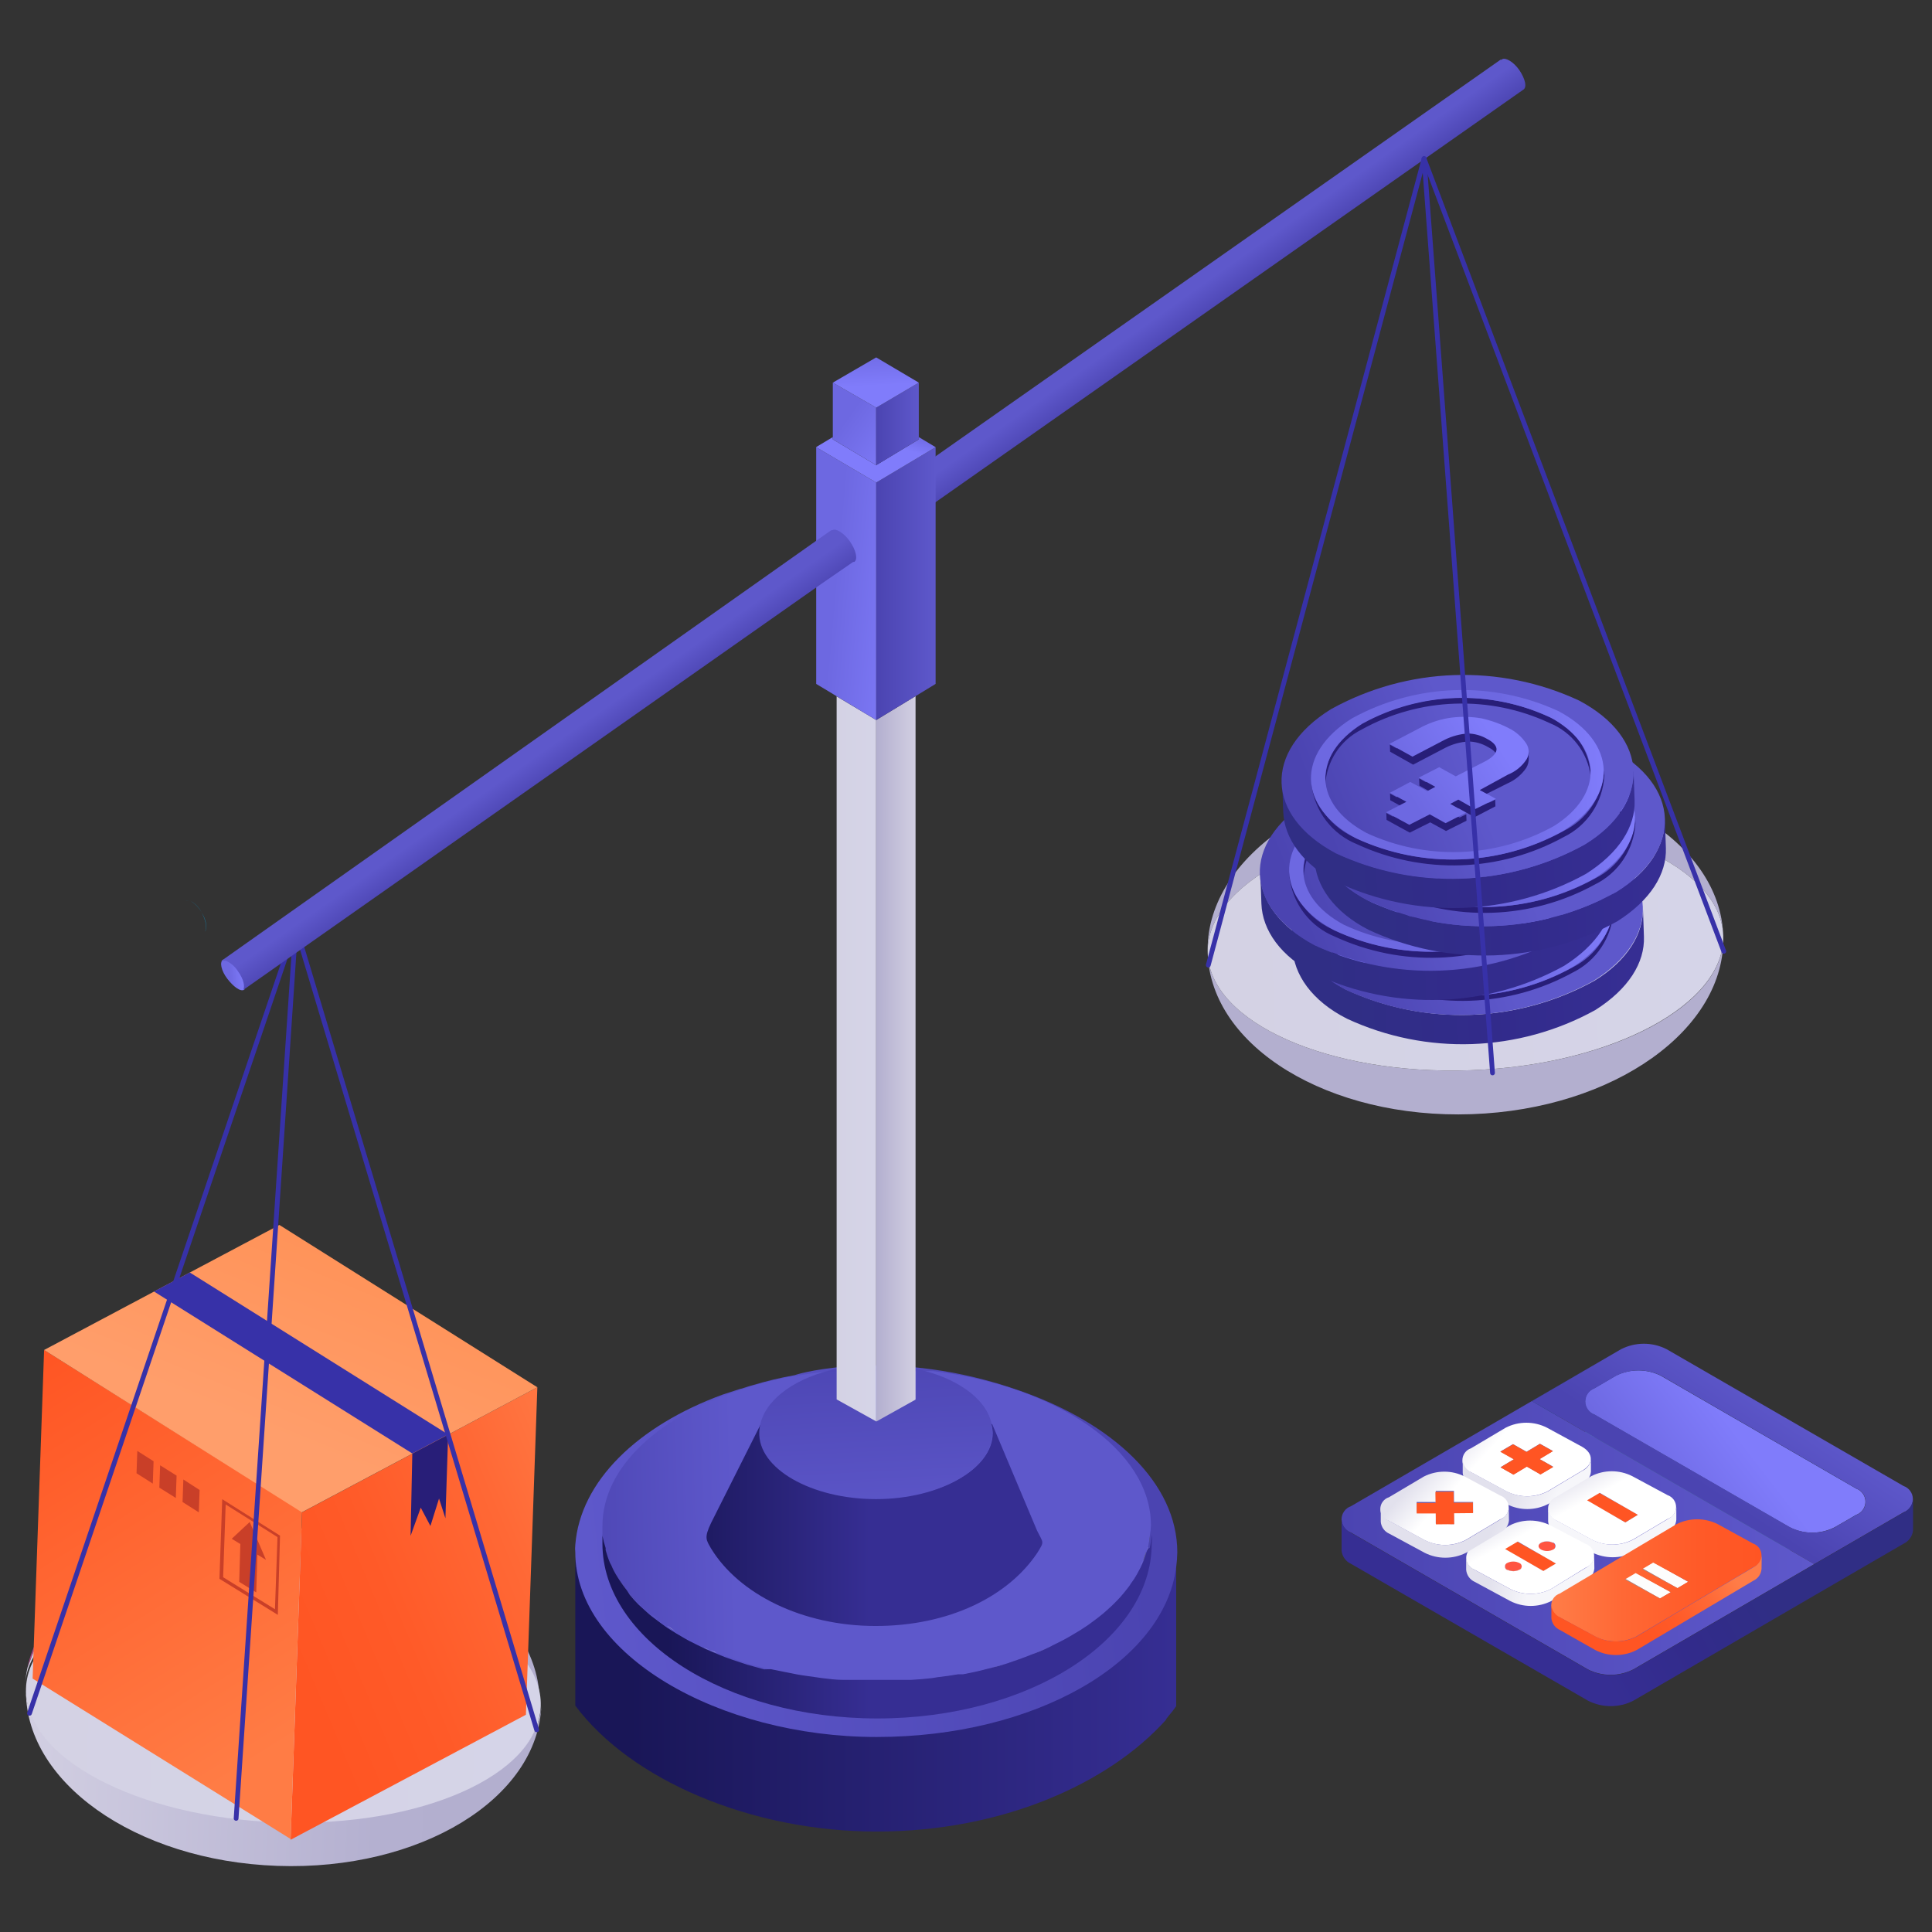 <svg id="e4e0oszfli2s1" xmlns="http://www.w3.org/2000/svg" xmlns:xlink="http://www.w3.org/1999/xlink" viewBox="0 0 90 90" shape-rendering="geometricPrecision" text-rendering="geometricPrecision"><rect x="0" y="0" width="90" height="90" fill="#333333" stroke="none"/><style><![CDATA[#e4e0oszfli2s54_tr {animation: e4e0oszfli2s54_tr__tr 2000ms linear infinite normal forwards}@keyframes e4e0oszfli2s54_tr__tr { 0% {transform: translate(164.272px,60.924px) rotate(-5deg);animation-timing-function: cubic-bezier(0.445,0.05,0.55,0.95)} 50% {transform: translate(164.272px,60.924px) rotate(5deg);animation-timing-function: cubic-bezier(0.445,0.05,0.55,0.95)} 100% {transform: translate(164.272px,60.924px) rotate(-5deg)} }#e4e0oszfli2s159_to {animation: e4e0oszfli2s159_to__to 2000ms linear infinite normal forwards}@keyframes e4e0oszfli2s159_to__to { 0% {transform: translate(194.395px,67.196px);animation-timing-function: cubic-bezier(0.445,0.05,0.55,0.95)} 50% {transform: translate(194.395px,73px);animation-timing-function: cubic-bezier(0.445,0.05,0.55,0.95)} 100% {transform: translate(194.395px,67.196px)} }#e4e0oszfli2s159_tr {animation: e4e0oszfli2s159_tr__tr 2000ms linear infinite normal forwards}@keyframes e4e0oszfli2s159_tr__tr { 0% {transform: rotate(-2deg);animation-timing-function: cubic-bezier(0.445,0.05,0.55,0.95)} 50% {transform: rotate(2deg);animation-timing-function: cubic-bezier(0.445,0.05,0.55,0.95)} 100% {transform: rotate(-2deg)} }#e4e0oszfli2s237_to {animation: e4e0oszfli2s237_to__to 2000ms linear infinite normal forwards}@keyframes e4e0oszfli2s237_to__to { 0% {transform: translate(133.62px,107px);animation-timing-function: cubic-bezier(0.445,0.05,0.55,0.95)} 50% {transform: translate(134px,101px);animation-timing-function: cubic-bezier(0.445,0.05,0.55,0.95)} 100% {transform: translate(133.62px,107px)} }#e4e0oszfli2s237_tr {animation: e4e0oszfli2s237_tr__tr 2000ms linear infinite normal forwards}@keyframes e4e0oszfli2s237_tr__tr { 0% {transform: rotate(2deg);animation-timing-function: cubic-bezier(0.445,0.05,0.55,0.95)} 50% {transform: rotate(-2deg);animation-timing-function: cubic-bezier(0.445,0.05,0.55,0.95)} 100% {transform: rotate(2deg)} }#e4e0oszfli2s259_tr {animation: e4e0oszfli2s259_tr__tr 2000ms linear infinite normal forwards}@keyframes e4e0oszfli2s259_tr__tr { 0% {transform: translate(164.835px,61.375px) rotate(-5deg);animation-timing-function: cubic-bezier(0.445,0.05,0.55,0.95)} 50% {transform: translate(164.835px,61.375px) rotate(5deg);animation-timing-function: cubic-bezier(0.445,0.05,0.55,0.95)} 100% {transform: translate(164.835px,61.375px) rotate(-5deg)} }]]></style><defs><linearGradient id="e4e0oszfli2s4-fill" x1="-17.11" y1="0.44" x2="-7.65" y2="0.2" spreadMethod="pad" gradientUnits="userSpaceOnUse"><stop id="e4e0oszfli2s4-fill-0" offset="9%" stop-color="rgb(25,22,87)"/><stop id="e4e0oszfli2s4-fill-1" offset="100%" stop-color="rgb(54,46,147)"/></linearGradient><linearGradient id="e4e0oszfli2s5-fill" x1="2.29" y1="16.78" x2="33.74" y2="16.78" spreadMethod="pad" gradientUnits="userSpaceOnUse"><stop id="e4e0oszfli2s5-fill-0" offset="9%" stop-color="rgb(25,22,87)"/><stop id="e4e0oszfli2s5-fill-1" offset="100%" stop-color="rgb(54,46,147)"/></linearGradient><linearGradient id="e4e0oszfli2s6-fill" x1="31.98" y1="10.29" x2="2.9" y2="13.5" spreadMethod="pad" gradientUnits="userSpaceOnUse"><stop id="e4e0oszfli2s6-fill-0" offset="0%" stop-color="rgb(75,68,177)"/><stop id="e4e0oszfli2s6-fill-1" offset="100%" stop-color="rgb(94,88,203)"/></linearGradient><linearGradient id="e4e0oszfli2s29-fill" x1="1.49" y1="10.89" x2="10.64" y2="10.66" spreadMethod="pad" gradientUnits="userSpaceOnUse"><stop id="e4e0oszfli2s29-fill-0" offset="0%" stop-color="rgb(75,68,177)"/><stop id="e4e0oszfli2s29-fill-1" offset="100%" stop-color="rgb(94,88,203)"/></linearGradient><linearGradient id="e4e0oszfli2s30-fill" x1="6.06" y1="10.45" x2="17.68" y2="10.45" spreadMethod="pad" gradientUnits="userSpaceOnUse"><stop id="e4e0oszfli2s30-fill-0" offset="9%" stop-color="rgb(25,22,87)"/><stop id="e4e0oszfli2s30-fill-1" offset="100%" stop-color="rgb(54,46,147)"/></linearGradient><linearGradient id="e4e0oszfli2s31-fill" x1="17.78" y1="0.48" x2="18.32" y2="11.09" spreadMethod="pad" gradientUnits="userSpaceOnUse"><stop id="e4e0oszfli2s31-fill-0" offset="0%" stop-color="rgb(75,68,177)"/><stop id="e4e0oszfli2s31-fill-1" offset="100%" stop-color="rgb(94,88,203)"/></linearGradient><linearGradient id="e4e0oszfli2s53-fill" x1="6.06" y1="15.72" x2="17.68" y2="15.72" spreadMethod="pad" gradientUnits="userSpaceOnUse"><stop id="e4e0oszfli2s53-fill-0" offset="9%" stop-color="rgb(25,22,87)"/><stop id="e4e0oszfli2s53-fill-1" offset="100%" stop-color="rgb(54,46,147)"/></linearGradient><linearGradient id="e4e0oszfli2s54-fill" x1="182.43" y1="54.6" x2="181.61" y2="53.2" spreadMethod="pad" gradientUnits="userSpaceOnUse"><stop id="e4e0oszfli2s54-fill-0" offset="0%" stop-color="rgb(75,68,177)"/><stop id="e4e0oszfli2s54-fill-1" offset="100%" stop-color="rgb(94,88,203)"/></linearGradient><linearGradient id="e4e0oszfli2s69-fill" x1="204.37" y1="115.54" x2="208.75" y2="112.17" spreadMethod="pad" gradientUnits="userSpaceOnUse"><stop id="e4e0oszfli2s69-fill-0" offset="0%" stop-color="rgb(109,104,225)"/><stop id="e4e0oszfli2s69-fill-1" offset="100%" stop-color="rgb(128,124,251)"/></linearGradient><linearGradient id="e4e0oszfli2s70-fill" x1="206.64" y1="114.55" x2="209.97" y2="109.49" spreadMethod="pad" gradientUnits="userSpaceOnUse"><stop id="e4e0oszfli2s70-fill-0" offset="0%" stop-color="rgb(75,68,177)"/><stop id="e4e0oszfli2s70-fill-1" offset="100%" stop-color="rgb(94,88,203)"/></linearGradient><linearGradient id="e4e0oszfli2s71-fill" x1="187.84" y1="115.97" x2="212.58" y2="115.97" spreadMethod="pad" gradientUnits="userSpaceOnUse"><stop id="e4e0oszfli2s71-fill-0" offset="0%" stop-color="rgb(75,68,177)"/><stop id="e4e0oszfli2s71-fill-1" offset="100%" stop-color="rgb(94,88,203)"/></linearGradient><linearGradient id="e4e0oszfli2s84-fill" x1="194.91" y1="110.82" x2="196.23" y2="112.03" spreadMethod="pad" gradientUnits="userSpaceOnUse"><stop id="e4e0oszfli2s84-fill-0" offset="0%" stop-color="rgb(226,225,237)"/><stop id="e4e0oszfli2s84-fill-1" offset="100%" stop-color="rgb(255,255,255)"/></linearGradient><linearGradient id="e4e0oszfli2s86-fill" x1="197.48" y1="113.72" x2="200.43" y2="115.35" spreadMethod="pad" gradientUnits="userSpaceOnUse"><stop id="e4e0oszfli2s86-fill-0" offset="0%" stop-color="rgb(226,225,237)"/><stop id="e4e0oszfli2s86-fill-1" offset="62%" stop-color="rgb(246,246,250)"/></linearGradient><linearGradient id="e4e0oszfli2s92-fill" x1="200.79" y1="113.5" x2="201.55" y2="114.9" spreadMethod="pad" gradientUnits="userSpaceOnUse"><stop id="e4e0oszfli2s92-fill-0" offset="0%" stop-color="rgb(226,225,237)"/><stop id="e4e0oszfli2s92-fill-1" offset="100%" stop-color="rgb(255,255,255)"/></linearGradient><linearGradient id="e4e0oszfli2s93-fill" x1="196.78" y1="115.17" x2="200.12" y2="116.09" spreadMethod="pad" gradientUnits="userSpaceOnUse"><stop id="e4e0oszfli2s93-fill-0" offset="0%" stop-color="rgb(226,225,237)"/><stop id="e4e0oszfli2s93-fill-1" offset="62%" stop-color="rgb(246,246,250)"/></linearGradient><linearGradient id="e4e0oszfli2s106-fill" x1="191.69" y1="114.34" x2="193.01" y2="115.55" spreadMethod="pad" gradientUnits="userSpaceOnUse"><stop id="e4e0oszfli2s106-fill-0" offset="0%" stop-color="rgb(226,225,237)"/><stop id="e4e0oszfli2s106-fill-1" offset="100%" stop-color="rgb(255,255,255)"/></linearGradient><linearGradient id="e4e0oszfli2s131-fill" x1="196.4" y1="115.87" x2="197.16" y2="117.27" spreadMethod="pad" gradientUnits="userSpaceOnUse"><stop id="e4e0oszfli2s131-fill-0" offset="0%" stop-color="rgb(226,225,237)"/><stop id="e4e0oszfli2s131-fill-1" offset="100%" stop-color="rgb(255,255,255)"/></linearGradient><linearGradient id="e4e0oszfli2s132-fill" x1="195.81" y1="118.64" x2="199.16" y2="119.57" spreadMethod="pad" gradientUnits="userSpaceOnUse"><stop id="e4e0oszfli2s132-fill-0" offset="0%" stop-color="rgb(226,225,237)"/><stop id="e4e0oszfli2s132-fill-1" offset="62%" stop-color="rgb(246,246,250)"/></linearGradient><linearGradient id="e4e0oszfli2s143-fill" x1="198.82" y1="119.54" x2="209.83" y2="119.54" spreadMethod="pad" gradientUnits="userSpaceOnUse"><stop id="e4e0oszfli2s143-fill-0" offset="1%" stop-color="rgb(255,124,71)"/><stop id="e4e0oszfli2s143-fill-1" offset="34%" stop-color="rgb(255,104,53)"/><stop id="e4e0oszfli2s143-fill-2" offset="70%" stop-color="rgb(255,90,40)"/><stop id="e4e0oszfli2s143-fill-3" offset="100%" stop-color="rgb(255,85,35)"/></linearGradient><linearGradient id="e4e0oszfli2s144-fill" x1="207.44" y1="117.93" x2="202.89" y2="121.02" spreadMethod="pad" gradientUnits="userSpaceOnUse"><stop id="e4e0oszfli2s144-fill-0" offset="1%" stop-color="rgb(255,124,71)"/><stop id="e4e0oszfli2s144-fill-1" offset="34%" stop-color="rgb(255,104,53)"/><stop id="e4e0oszfli2s144-fill-2" offset="70%" stop-color="rgb(255,90,40)"/><stop id="e4e0oszfli2s144-fill-3" offset="100%" stop-color="rgb(255,85,35)"/></linearGradient><linearGradient id="e4e0oszfli2s145-fill" x1="208.44" y1="113.8" x2="198.22" y2="119.57" spreadMethod="pad" gradientUnits="userSpaceOnUse"><stop id="e4e0oszfli2s145-fill-0" offset="16%" stop-color="rgb(48,46,133)"/><stop id="e4e0oszfli2s145-fill-1" offset="56%" stop-color="rgb(50,43,139)"/><stop id="e4e0oszfli2s145-fill-2" offset="97%" stop-color="rgb(54,46,147)"/></linearGradient><linearGradient id="e4e0oszfli2s146-fill" x1="195.4" y1="117.49" x2="198.35" y2="119.12" spreadMethod="pad" gradientUnits="userSpaceOnUse"><stop id="e4e0oszfli2s146-fill-0" offset="0%" stop-color="rgb(226,225,237)"/><stop id="e4e0oszfli2s146-fill-1" offset="62%" stop-color="rgb(246,246,250)"/></linearGradient><linearGradient id="e4e0oszfli2s160-fill" x1="125.51" y1="92.05" x2="135.14" y2="92.2" spreadMethod="pad" gradientUnits="userSpaceOnUse"><stop id="e4e0oszfli2s160-fill-0" offset="0%" stop-color="rgb(210,207,226)"/><stop id="e4e0oszfli2s160-fill-1" offset="69%" stop-color="rgb(180,176,208)"/><stop id="e4e0oszfli2s160-fill-2" offset="87%" stop-color="rgb(179,175,207)"/></linearGradient><linearGradient id="e4e0oszfli2s161-fill" x1="125.65" y1="83.38" x2="135.28" y2="83.53" spreadMethod="pad" gradientUnits="userSpaceOnUse"><stop id="e4e0oszfli2s161-fill-0" offset="0%" stop-color="rgb(210,207,226)"/><stop id="e4e0oszfli2s161-fill-1" offset="69%" stop-color="rgb(180,176,208)"/><stop id="e4e0oszfli2s161-fill-2" offset="87%" stop-color="rgb(179,175,207)"/></linearGradient><linearGradient id="e4e0oszfli2s164-fill" x1="180.26" y1="88.83" x2="207.26" y2="88.83" spreadMethod="pad" gradientUnits="userSpaceOnUse"><stop id="e4e0oszfli2s164-fill-0" offset="0%" stop-color="rgb(212,210,228)"/><stop id="e4e0oszfli2s164-fill-1" offset="100%" stop-color="rgb(213,212,232)"/></linearGradient><linearGradient id="e4e0oszfli2s166-fill" x1="184.68" y1="90.59" x2="203.11" y2="90.59" spreadMethod="pad" gradientUnits="userSpaceOnUse"><stop id="e4e0oszfli2s166-fill-0" offset="16%" stop-color="rgb(48,46,133)"/><stop id="e4e0oszfli2s166-fill-1" offset="56%" stop-color="rgb(50,43,139)"/><stop id="e4e0oszfli2s166-fill-2" offset="97%" stop-color="rgb(54,46,147)"/></linearGradient><linearGradient id="e4e0oszfli2s167-fill" x1="186.93" y1="89.69" x2="194.56" y2="86.93" spreadMethod="pad" gradientUnits="userSpaceOnUse"><stop id="e4e0oszfli2s167-fill-0" offset="0%" stop-color="rgb(75,68,177)"/><stop id="e4e0oszfli2s167-fill-1" offset="100%" stop-color="rgb(94,88,203)"/></linearGradient><linearGradient id="e4e0oszfli2s169-fill" x1="186.23" y1="87.06" x2="201.56" y2="87.06" spreadMethod="pad" gradientUnits="userSpaceOnUse"><stop id="e4e0oszfli2s169-fill-0" offset="65%" stop-color="rgb(109,104,225)"/><stop id="e4e0oszfli2s169-fill-1" offset="100%" stop-color="rgb(128,124,251)"/></linearGradient><linearGradient id="e4e0oszfli2s171-fill" x1="191.24" y1="87.95" x2="195.95" y2="85.25" spreadMethod="pad" gradientUnits="userSpaceOnUse"><stop id="e4e0oszfli2s171-fill-0" offset="65%" stop-color="rgb(109,104,225)"/><stop id="e4e0oszfli2s171-fill-1" offset="100%" stop-color="rgb(128,124,251)"/></linearGradient><linearGradient id="e4e0oszfli2s172-fill" x1="183.13" y1="88.22" x2="201.56" y2="88.22" spreadMethod="pad" gradientUnits="userSpaceOnUse"><stop id="e4e0oszfli2s172-fill-0" offset="16%" stop-color="rgb(48,46,133)"/><stop id="e4e0oszfli2s172-fill-1" offset="56%" stop-color="rgb(50,43,139)"/><stop id="e4e0oszfli2s172-fill-2" offset="97%" stop-color="rgb(54,46,147)"/></linearGradient><linearGradient id="e4e0oszfli2s173-fill" x1="185.38" y1="87.32" x2="193.01" y2="84.56" spreadMethod="pad" gradientUnits="userSpaceOnUse"><stop id="e4e0oszfli2s173-fill-0" offset="0%" stop-color="rgb(75,68,177)"/><stop id="e4e0oszfli2s173-fill-1" offset="100%" stop-color="rgb(94,88,203)"/></linearGradient><linearGradient id="e4e0oszfli2s176-fill" x1="184.68" y1="84.69" x2="200.01" y2="84.69" spreadMethod="pad" gradientUnits="userSpaceOnUse"><stop id="e4e0oszfli2s176-fill-0" offset="65%" stop-color="rgb(109,104,225)"/><stop id="e4e0oszfli2s176-fill-1" offset="100%" stop-color="rgb(128,124,251)"/></linearGradient><linearGradient id="e4e0oszfli2s178-fill" x1="189.69" y1="85.58" x2="194.4" y2="82.88" spreadMethod="pad" gradientUnits="userSpaceOnUse"><stop id="e4e0oszfli2s178-fill-0" offset="65%" stop-color="rgb(109,104,225)"/><stop id="e4e0oszfli2s178-fill-1" offset="100%" stop-color="rgb(128,124,251)"/></linearGradient><linearGradient id="e4e0oszfli2s179-fill" x1="185.99" y1="85.99" x2="204.42" y2="85.99" spreadMethod="pad" gradientUnits="userSpaceOnUse"><stop id="e4e0oszfli2s179-fill-0" offset="16%" stop-color="rgb(48,46,133)"/><stop id="e4e0oszfli2s179-fill-1" offset="56%" stop-color="rgb(50,43,139)"/><stop id="e4e0oszfli2s179-fill-2" offset="97%" stop-color="rgb(54,46,147)"/></linearGradient><linearGradient id="e4e0oszfli2s180-fill" x1="188.25" y1="85.09" x2="195.87" y2="82.33" spreadMethod="pad" gradientUnits="userSpaceOnUse"><stop id="e4e0oszfli2s180-fill-0" offset="0%" stop-color="rgb(75,68,177)"/><stop id="e4e0oszfli2s180-fill-1" offset="100%" stop-color="rgb(94,88,203)"/></linearGradient><linearGradient id="e4e0oszfli2s183-fill" x1="187.55" y1="82.46" x2="202.87" y2="82.46" spreadMethod="pad" gradientUnits="userSpaceOnUse"><stop id="e4e0oszfli2s183-fill-0" offset="65%" stop-color="rgb(109,104,225)"/><stop id="e4e0oszfli2s183-fill-1" offset="100%" stop-color="rgb(128,124,251)"/></linearGradient><linearGradient id="e4e0oszfli2s185-fill" x1="192.55" y1="83.35" x2="197.27" y2="80.65" spreadMethod="pad" gradientUnits="userSpaceOnUse"><stop id="e4e0oszfli2s185-fill-0" offset="65%" stop-color="rgb(109,104,225)"/><stop id="e4e0oszfli2s185-fill-1" offset="100%" stop-color="rgb(128,124,251)"/></linearGradient><linearGradient id="e4e0oszfli2s186-fill" x1="184.44" y1="83.45" x2="202.87" y2="83.45" spreadMethod="pad" gradientUnits="userSpaceOnUse"><stop id="e4e0oszfli2s186-fill-0" offset="16%" stop-color="rgb(48,46,133)"/><stop id="e4e0oszfli2s186-fill-1" offset="56%" stop-color="rgb(50,43,139)"/><stop id="e4e0oszfli2s186-fill-2" offset="97%" stop-color="rgb(54,46,147)"/></linearGradient><linearGradient id="e4e0oszfli2s187-fill" x1="186.69" y1="82.55" x2="194.32" y2="79.79" spreadMethod="pad" gradientUnits="userSpaceOnUse"><stop id="e4e0oszfli2s187-fill-0" offset="0%" stop-color="rgb(75,68,177)"/><stop id="e4e0oszfli2s187-fill-1" offset="100%" stop-color="rgb(94,88,203)"/></linearGradient><linearGradient id="e4e0oszfli2s190-fill" x1="186" y1="79.92" x2="201.32" y2="79.92" spreadMethod="pad" gradientUnits="userSpaceOnUse"><stop id="e4e0oszfli2s190-fill-0" offset="65%" stop-color="rgb(109,104,225)"/><stop id="e4e0oszfli2s190-fill-1" offset="100%" stop-color="rgb(128,124,251)"/></linearGradient><linearGradient id="e4e0oszfli2s192-fill" x1="191" y1="80.81" x2="195.71" y2="78.11" spreadMethod="pad" gradientUnits="userSpaceOnUse"><stop id="e4e0oszfli2s192-fill-0" offset="0%" stop-color="rgb(109,104,225)"/><stop id="e4e0oszfli2s192-fill-1" offset="100%" stop-color="rgb(128,124,251)"/></linearGradient><linearGradient id="e4e0oszfli2s214-fill" x1="161.41" y1="92.26" x2="163.48" y2="92.26" spreadMethod="pad" gradientUnits="userSpaceOnUse"><stop id="e4e0oszfli2s214-fill-0" offset="0%" stop-color="rgb(212,210,228)"/><stop id="e4e0oszfli2s214-fill-1" offset="100%" stop-color="rgb(213,212,232)"/></linearGradient><linearGradient id="e4e0oszfli2s217-fill" x1="163.48" y1="92.26" x2="165.54" y2="92.26" spreadMethod="pad" gradientUnits="userSpaceOnUse"><stop id="e4e0oszfli2s217-fill-0" offset="0%" stop-color="rgb(179,175,207)"/><stop id="e4e0oszfli2s217-fill-1" offset="100%" stop-color="rgb(210,207,226)"/></linearGradient><linearGradient id="e4e0oszfli2s218-fill" x1="44.02" y1="24.53" x2="47.13" y2="24.53" spreadMethod="pad" gradientUnits="userSpaceOnUse"><stop id="e4e0oszfli2s218-fill-0" offset="0%" stop-color="rgb(75,68,177)"/><stop id="e4e0oszfli2s218-fill-1" offset="100%" stop-color="rgb(94,88,203)"/></linearGradient><linearGradient id="e4e0oszfli2s219-fill" x1="39.98" y1="24.31" x2="45.83" y2="24.83" spreadMethod="pad" gradientUnits="userSpaceOnUse"><stop id="e4e0oszfli2s219-fill-0" offset="32%" stop-color="rgb(109,104,225)"/><stop id="e4e0oszfli2s219-fill-1" offset="100%" stop-color="rgb(128,124,251)"/></linearGradient><linearGradient id="e4e0oszfli2s220-fill" x1="44.44" y1="15.75" x2="44.07" y2="17.13" spreadMethod="pad" gradientUnits="userSpaceOnUse"><stop id="e4e0oszfli2s220-fill-0" offset="32%" stop-color="rgb(109,104,225)"/><stop id="e4e0oszfli2s220-fill-1" offset="100%" stop-color="rgb(128,124,251)"/></linearGradient><linearGradient id="e4e0oszfli2s221-fill" x1="41.13" y1="14.91" x2="45.38" y2="17.92" spreadMethod="pad" gradientUnits="userSpaceOnUse"><stop id="e4e0oszfli2s221-fill-0" offset="32%" stop-color="rgb(109,104,225)"/><stop id="e4e0oszfli2s221-fill-1" offset="100%" stop-color="rgb(128,124,251)"/></linearGradient><linearGradient id="e4e0oszfli2s222-fill" x1="44.02" y1="16.17" x2="46.25" y2="16.17" spreadMethod="pad" gradientUnits="userSpaceOnUse"><stop id="e4e0oszfli2s222-fill-0" offset="0%" stop-color="rgb(75,68,177)"/><stop id="e4e0oszfli2s222-fill-1" offset="100%" stop-color="rgb(94,88,203)"/></linearGradient><linearGradient id="e4e0oszfli2s223-fill" x1="43.85" y1="11.23" x2="44.01" y2="14.16" spreadMethod="pad" gradientUnits="userSpaceOnUse"><stop id="e4e0oszfli2s223-fill-0" offset="32%" stop-color="rgb(109,104,225)"/><stop id="e4e0oszfli2s223-fill-1" offset="100%" stop-color="rgb(128,124,251)"/></linearGradient><linearGradient id="e4e0oszfli2s241-fill" x1="119.46" y1="127.98" x2="146.45" y2="127.98" spreadMethod="pad" gradientUnits="userSpaceOnUse"><stop id="e4e0oszfli2s241-fill-0" offset="0%" stop-color="rgb(210,207,226)"/><stop id="e4e0oszfli2s241-fill-1" offset="69%" stop-color="rgb(180,176,208)"/><stop id="e4e0oszfli2s241-fill-2" offset="87%" stop-color="rgb(179,175,207)"/></linearGradient><linearGradient id="e4e0oszfli2s242-fill" x1="119.46" y1="119.1" x2="146.45" y2="119.1" spreadMethod="pad" gradientUnits="userSpaceOnUse"><stop id="e4e0oszfli2s242-fill-0" offset="0%" stop-color="rgb(210,207,226)"/><stop id="e4e0oszfli2s242-fill-1" offset="69%" stop-color="rgb(180,176,208)"/><stop id="e4e0oszfli2s242-fill-2" offset="87%" stop-color="rgb(179,175,207)"/></linearGradient><linearGradient id="e4e0oszfli2s243-fill" x1="119.46" y1="123.52" x2="146.45" y2="123.52" spreadMethod="pad" gradientUnits="userSpaceOnUse"><stop id="e4e0oszfli2s243-fill-0" offset="0%" stop-color="rgb(212,210,228)"/><stop id="e4e0oszfli2s243-fill-1" offset="100%" stop-color="rgb(213,212,232)"/></linearGradient><linearGradient id="e4e0oszfli2s244-fill" x1="31.63" y1="70.86" x2="14.05" y2="78.96" spreadMethod="pad" gradientUnits="userSpaceOnUse"><stop id="e4e0oszfli2s244-fill-0" offset="1%" stop-color="rgb(255,124,71)"/><stop id="e4e0oszfli2s244-fill-1" offset="34%" stop-color="rgb(255,104,53)"/><stop id="e4e0oszfli2s244-fill-2" offset="70%" stop-color="rgb(255,90,40)"/><stop id="e4e0oszfli2s244-fill-3" offset="100%" stop-color="rgb(255,85,35)"/></linearGradient><linearGradient id="e4e0oszfli2s245-fill" x1="12.83" y1="83.77" x2="-0.76" y2="63.79" spreadMethod="pad" gradientUnits="userSpaceOnUse"><stop id="e4e0oszfli2s245-fill-0" offset="0%" stop-color="rgb(255,124,69)"/><stop id="e4e0oszfli2s245-fill-1" offset="100%" stop-color="rgb(255,85,35)"/></linearGradient><linearGradient id="e4e0oszfli2s246-fill" x1="12.13" y1="66.81" x2="18.05" y2="50.6" spreadMethod="pad" gradientUnits="userSpaceOnUse"><stop id="e4e0oszfli2s246-fill-0" offset="0%" stop-color="rgb(255,158,107)"/><stop id="e4e0oszfli2s246-fill-1" offset="100%" stop-color="rgb(255,139,76)"/></linearGradient><linearGradient id="e4e0oszfli2s260-fill" x1="127.22" y1="84.8" x2="128.42" y2="84.8" spreadMethod="pad" gradientUnits="userSpaceOnUse"><stop id="e4e0oszfli2s260-fill-0" offset="32%" stop-color="rgb(109,104,225)"/><stop id="e4e0oszfli2s260-fill-1" offset="100%" stop-color="rgb(128,124,251)"/></linearGradient><linearGradient id="e4e0oszfli2s261-fill" x1="145.62" y1="76.08" x2="144.81" y2="74.68" spreadMethod="pad" gradientUnits="userSpaceOnUse"><stop id="e4e0oszfli2s261-fill-0" offset="0%" stop-color="rgb(75,68,177)"/><stop id="e4e0oszfli2s261-fill-1" offset="100%" stop-color="rgb(94,88,203)"/></linearGradient></defs><g id="e4e0oszfli2s2" transform="matrix(0.89 0 0 0.89 -105.246 -30.169)"><g id="e4e0oszfli2s3" transform="matrix(1 0 0 1 148.366 105.354)"><ellipse id="e4e0oszfli2s4" rx="14.86" ry="7.83" transform="matrix(1 0 0 1 15.75 10.75)" fill="url(#e4e0oszfli2s4-fill)" stroke="none" stroke-width="1"/><path id="e4e0oszfli2s5" d="M19.68,7.1C11,7.1,2.29,17.31,2.29,12L2.29,19.9C5.21,23.81,11.52,26.49,18.06,26.49C24.6,26.49,30.19,24,33.2,20.65C33.2,20.58,33.5,20.28,33.74,19.93L33.74,12.75C31.16,7.1,27.93,7.1,19.68,7.1Z" transform="matrix(1 0 0 1 -2.29 -2.08)" fill="url(#e4e0oszfli2s5-fill)" stroke="none" stroke-width="1"/><path id="e4e0oszfli2s6" d="M33.8,11.88C33.795,12.141,33.775,12.401,33.74,12.66C33.09,17.66,26.32,21.54,18.06,21.54C9.8,21.54,2.29,17.22,2.29,11.88C2.275,11.747,2.275,11.613,2.29,11.48C2.55,8.15,5.56,5.25,10,3.62L10.92,3.32C11,3.32,11.41,3.16,11.53,3.14C12.269,2.916,13.02,2.735,13.78,2.6L13.78,2.6C14.05,2.49,19.02,1.11,25.57,3.42C30.44,5.13,33.8,8.24,33.8,11.88Z" transform="matrix(1 0 0 1 -2.29 -2.08)" fill="url(#e4e0oszfli2s6-fill)" stroke="none" stroke-width="1"/><path id="e4e0oszfli2s7" d="M25,17.64C25.36,17.53,25.71,17.41,26,17.28C25.72,17.41,25.37,17.53,25,17.64Z" transform="matrix(1 0 0 1 -2.29 -2.08)" fill="rgb(229,230,231)" stroke="none" stroke-width="1"/><path id="e4e0oszfli2s8" d="M16.61,18.63C17.09,18.63,17.61,18.63,18.06,18.63C17.57,18.67,17.09,18.66,16.61,18.63Z" transform="matrix(1 0 0 1 -2.29 -2.08)" fill="rgb(229,230,231)" stroke="none" stroke-width="1"/><path id="e4e0oszfli2s9" d="M31.88,12.67L32.03,12.34Z" transform="matrix(1 0 0 1 -2.29 -2.08)" fill="rgb(229,230,231)" stroke="none" stroke-width="1"/><path id="e4e0oszfli2s10" d="M13.83,18.31C14.16,18.37,14.5,18.41,14.83,18.46C14.5,18.41,14.16,18.37,13.83,18.31Z" transform="matrix(1 0 0 1 -2.29 -2.08)" fill="rgb(229,230,231)" stroke="none" stroke-width="1"/><path id="e4e0oszfli2s11" d="M15.19,18.51C15.54,18.51,15.9,18.58,16.26,18.6C15.9,18.58,15.54,18.55,15.19,18.51Z" transform="matrix(1 0 0 1 -2.29 -2.08)" fill="rgb(229,230,231)" stroke="none" stroke-width="1"/><path id="e4e0oszfli2s12" d="M11.27,17.7L12.17,17.95Z" transform="matrix(1 0 0 1 -2.29 -2.08)" fill="rgb(229,230,231)" stroke="none" stroke-width="1"/><path id="e4e0oszfli2s13" d="M10.1,17.3C10.36,17.4,10.64,17.49,10.91,17.58C10.64,17.49,10.36,17.4,10.1,17.3Z" transform="matrix(1 0 0 1 -2.29 -2.08)" fill="rgb(229,230,231)" stroke="none" stroke-width="1"/><path id="e4e0oszfli2s14" d="M12.52,18L13.52,18.2Z" transform="matrix(1 0 0 1 -2.29 -2.08)" fill="rgb(229,230,231)" stroke="none" stroke-width="1"/><path id="e4e0oszfli2s15" d="M30.6,14.45C30.44,14.62,30.25,14.79,30.07,14.95C30.25,14.79,30.44,14.62,30.6,14.45Z" transform="matrix(1 0 0 1 -2.29 -2.08)" fill="rgb(229,230,231)" stroke="none" stroke-width="1"/><path id="e4e0oszfli2s16" d="M23.8,18C24.16,17.91,24.52,17.82,24.87,17.71C24.52,17.8,24.16,17.89,23.8,18Z" transform="matrix(1 0 0 1 -2.29 -2.08)" fill="rgb(229,230,231)" stroke="none" stroke-width="1"/><path id="e4e0oszfli2s17" d="M27.27,16.75C27.58,16.6,27.88,16.45,28.17,16.28C27.88,16.45,27.58,16.6,27.27,16.75Z" transform="matrix(1 0 0 1 -2.29 -2.08)" fill="rgb(229,230,231)" stroke="none" stroke-width="1"/><path id="e4e0oszfli2s18" d="M22.55,18.26C22.91,18.19,23.26,18.12,23.61,18.03C23.26,18.12,22.91,18.19,22.55,18.26Z" transform="matrix(1 0 0 1 -2.29 -2.08)" fill="rgb(229,230,231)" stroke="none" stroke-width="1"/><path id="e4e0oszfli2s19" d="M28.29,16.21C28.57,16.05,28.83,15.89,29.09,15.71C28.83,15.89,28.57,16.05,28.29,16.21Z" transform="matrix(1 0 0 1 -2.29 -2.08)" fill="rgb(229,230,231)" stroke="none" stroke-width="1"/><path id="e4e0oszfli2s20" d="M26.17,17.23Q26.68,17.04,27.17,16.81Q26.68,17,26.17,17.23Z" transform="matrix(1 0 0 1 -2.29 -2.08)" fill="rgb(229,230,231)" stroke="none" stroke-width="1"/><path id="e4e0oszfli2s21" d="M18.06,18.67C18.55,18.67,19.06,18.67,19.51,18.67C19,18.66,18.55,18.67,18.06,18.67Z" transform="matrix(1 0 0 1 -2.29 -2.08)" fill="rgb(229,230,231)" stroke="none" stroke-width="1"/><path id="e4e0oszfli2s22" d="M21.23,18.46C21.59,18.46,21.94,18.37,22.29,18.31C21.94,18.37,21.59,18.42,21.23,18.46Z" transform="matrix(1 0 0 1 -2.29 -2.08)" fill="rgb(229,230,231)" stroke="none" stroke-width="1"/><path id="e4e0oszfli2s23" d="M30.8,14.24C30.94,14.08,31.07,13.93,31.19,13.77C31.07,13.93,30.94,14.08,30.8,14.24Z" transform="matrix(1 0 0 1 -2.29 -2.08)" fill="rgb(229,230,231)" stroke="none" stroke-width="1"/><path id="e4e0oszfli2s24" d="M31.4,13.47C31.499,13.34,31.589,13.203,31.67,13.06C31.589,13.203,31.499,13.34,31.4,13.47Z" transform="matrix(1 0 0 1 -2.29 -2.08)" fill="rgb(229,230,231)" stroke="none" stroke-width="1"/><path id="e4e0oszfli2s25" d="M29.23,15.61C29.46,15.44,29.69,15.27,29.9,15.1C29.69,15.27,29.46,15.45,29.23,15.61Z" transform="matrix(1 0 0 1 -2.29 -2.08)" fill="rgb(229,230,231)" stroke="none" stroke-width="1"/><path id="e4e0oszfli2s26" d="M19.84,18.6Q20.4,18.6,20.92,18.51Q20.4,18.57,19.84,18.6Z" transform="matrix(1 0 0 1 -2.29 -2.08)" fill="rgb(229,230,231)" stroke="none" stroke-width="1"/><path id="e4e0oszfli2s27" d="M32.2,11.83C32.2,11.75,32.2,11.68,32.27,11.6C32.251,11.678,32.228,11.755,32.2,11.83Z" transform="matrix(1 0 0 1 -2.29 -2.08)" fill="rgb(229,230,231)" stroke="none" stroke-width="1"/><path id="e4e0oszfli2s28" d="M9,16.84C9.22,16.95,9.46,17.04,9.69,17.14C9.48,17,9.24,17,9,16.84Z" transform="matrix(1 0 0 1 -2.29 -2.08)" fill="rgb(229,230,231)" stroke="none" stroke-width="1"/><path id="e4e0oszfli2s29" d="M32.42,10.46C32.414,10.628,32.397,10.795,32.37,10.96C32.348,11.172,32.315,11.382,32.27,11.59C32.251,11.671,32.228,11.751,32.2,11.83C32.15,12,32.09,12.17,32.03,12.33L31.88,12.67L31.67,13.06C31.589,13.203,31.499,13.34,31.4,13.47C31.339,13.573,31.269,13.67,31.19,13.76Q31.01,14,30.8,14.24C30.73,14.31,30.67,14.38,30.6,14.44C30.433,14.62,30.256,14.79,30.07,14.95L29.9,15.09C29.69,15.27,29.46,15.44,29.23,15.61L29.09,15.71C28.83,15.88,28.57,16.05,28.29,16.21L28.17,16.28C27.88,16.45,27.58,16.6,27.27,16.75L27.16,16.81Q26.68,17.04,26.16,17.23L26.04,17.28C25.71,17.41,25.36,17.53,25.04,17.64L24.9,17.69L23.8,18L23.61,18.05C23.26,18.14,22.91,18.21,22.55,18.28L22.29,18.28C21.94,18.34,21.59,18.39,21.23,18.43L20.92,18.48Q20.39,18.54,19.84,18.57L19.51,18.57C19.03,18.57,18.51,18.57,18.06,18.57C17.61,18.57,17.06,18.57,16.61,18.57L16.26,18.57C15.9,18.57,15.54,18.52,15.19,18.48L14.84,18.43C14.5,18.38,14.16,18.34,13.84,18.28L13.49,18.21L12.49,18.01L12.14,17.91C11.84,17.84,11.53,17.76,11.24,17.67L10.88,17.55C10.61,17.46,10.33,17.37,10.07,17.27L9.68,17.11L9,16.84L8.57,16.63L8,16.33L7.54,16.06L7.09,15.78L6.61,15.43L6.28,15.18L5.8,14.76L5.57,14.55C5.41,14.38,5.26,14.22,5.12,14.05C4.98,13.88,5,13.93,5,13.87C4.851,13.692,4.714,13.505,4.59,13.31L4.5,13.17C4.374,12.969,4.264,12.758,4.17,12.54L4.11,12.42C4.019,12.205,3.942,11.985,3.88,11.76L3.88,11.65C3.81,11.437,3.754,11.22,3.71,11C3.71,10.83,3.71,10.67,3.71,10.5C3.71,7.4,6.71,4.67,11.22,3.28L11.52,3.18C12.259,2.956,13.01,2.775,13.77,2.64L13.85,2.64C14.27,2.56,14.7,2.5,15.14,2.45L15.74,2.39L16.04,2.39L20.16,2.39L20.58,2.39L21.03,2.39C27.5,3.18,32.42,6.51,32.42,10.46Z" transform="matrix(1 0 0 1 -2.29 -2.08)" fill="url(#e4e0oszfli2s29-fill)" stroke="none" stroke-width="1"/><path id="e4e0oszfli2s30" d="M18.06,9.05C14.68,9.05,12,7.49,12,5.63C11.981,5.474,11.981,5.316,12,5.16L12,5.16L9.4,10.33C9.03,11.11,9.13,11.21,9.4,11.68C10.85,14.05,14.16,15.73,18.01,15.73C21.86,15.73,24.94,14.18,26.46,11.92C26.86,11.28,26.79,11.41,26.46,10.74L24.11,5.16L24.06,5.16C24.106,5.313,24.133,5.471,24.14,5.63C24.14,7.49,21.41,9.05,18.06,9.05Z" transform="matrix(1 0 0 1 -2.29 -2.08)" fill="url(#e4e0oszfli2s30-fill)" stroke="none" stroke-width="1"/><path id="e4e0oszfli2s31" d="M24.06,5.07C23.74,3.78,22.2,2.71,20.12,2.27L20.12,3.82L18.06,5L16,3.82L16,2.26C13.9,2.7,12.35,3.78,12,5.07C11.955,5.23,11.928,5.394,11.92,5.56C11.83,7.49,14.65,9.09,18.03,9.09C21.41,9.09,24.21,7.46,24.11,5.56C24.107,5.396,24.09,5.232,24.06,5.07Z" transform="matrix(1 0 0 1 -2.29 -2.08)" fill="url(#e4e0oszfli2s31-fill)" stroke="none" stroke-width="1"/><path id="e4e0oszfli2s32" d="M19.51,18.63L19.84,18.63Z" transform="matrix(1 0 0 1 -2.29 -2.08)" fill="rgb(87,88,90)" stroke="none" stroke-width="1"/><path id="e4e0oszfli2s33" d="M29.9,15.1L30.07,14.95Z" transform="matrix(1 0 0 1 -2.29 -2.08)" fill="rgb(87,88,90)" stroke="none" stroke-width="1"/><path id="e4e0oszfli2s34" d="M31.67,13.06L31.88,12.67Z" transform="matrix(1 0 0 1 -2.29 -2.08)" fill="rgb(87,88,90)" stroke="none" stroke-width="1"/><path id="e4e0oszfli2s35" d="M31.19,13.77C31.267,13.675,31.337,13.575,31.4,13.47C31.337,13.575,31.267,13.675,31.19,13.77Z" transform="matrix(1 0 0 1 -2.29 -2.08)" fill="rgb(87,88,90)" stroke="none" stroke-width="1"/><path id="e4e0oszfli2s36" d="M28.17,16.28L28.29,16.21Z" transform="matrix(1 0 0 1 -2.29 -2.08)" fill="rgb(87,88,90)" stroke="none" stroke-width="1"/><path id="e4e0oszfli2s37" d="M23.61,18L23.8,18Z" transform="matrix(1 0 0 1 -2.29 -2.08)" fill="rgb(87,88,90)" stroke="none" stroke-width="1"/><path id="e4e0oszfli2s38" d="M27.16,16.81L27.27,16.75Z" transform="matrix(1 0 0 1 -2.29 -2.08)" fill="rgb(87,88,90)" stroke="none" stroke-width="1"/><path id="e4e0oszfli2s39" d="M24.87,17.69L25.01,17.64Z" transform="matrix(1 0 0 1 -2.29 -2.08)" fill="rgb(87,88,90)" stroke="none" stroke-width="1"/><path id="e4e0oszfli2s40" d="M22.29,18.31L22.55,18.31Z" transform="matrix(1 0 0 1 -2.29 -2.08)" fill="rgb(87,88,90)" stroke="none" stroke-width="1"/><path id="e4e0oszfli2s41" d="M29.09,15.71L29.23,15.61Z" transform="matrix(1 0 0 1 -2.29 -2.08)" fill="rgb(87,88,90)" stroke="none" stroke-width="1"/><path id="e4e0oszfli2s42" d="M20.92,18.51L21.23,18.46Z" transform="matrix(1 0 0 1 -2.29 -2.08)" fill="rgb(87,88,90)" stroke="none" stroke-width="1"/><path id="e4e0oszfli2s43" d="M9.71,17.14L10.1,17.3Z" transform="matrix(1 0 0 1 -2.29 -2.08)" fill="rgb(87,88,90)" stroke="none" stroke-width="1"/><path id="e4e0oszfli2s44" d="M13.48,18.24L13.83,18.31Z" transform="matrix(1 0 0 1 -2.29 -2.08)" fill="rgb(87,88,90)" stroke="none" stroke-width="1"/><path id="e4e0oszfli2s45" d="M32.37,11C32.37,11.21,32.31,11.42,32.27,11.63C32.318,11.423,32.351,11.212,32.37,11Z" transform="matrix(1 0 0 1 -2.29 -2.08)" fill="rgb(87,88,90)" stroke="none" stroke-width="1"/><path id="e4e0oszfli2s46" d="M12.17,18L12.52,18.09Z" transform="matrix(1 0 0 1 -2.29 -2.08)" fill="rgb(87,88,90)" stroke="none" stroke-width="1"/><path id="e4e0oszfli2s47" d="M26.05,17.28L26.17,17.23Z" transform="matrix(1 0 0 1 -2.29 -2.08)" fill="rgb(87,88,90)" stroke="none" stroke-width="1"/><path id="e4e0oszfli2s48" d="M16.26,18.6C16.38,18.6,16.49,18.6,16.61,18.6C16.49,18.63,16.38,18.61,16.26,18.6Z" transform="matrix(1 0 0 1 -2.29 -2.08)" fill="rgb(87,88,90)" stroke="none" stroke-width="1"/><path id="e4e0oszfli2s49" d="M10.91,17.58L11.27,17.7Z" transform="matrix(1 0 0 1 -2.29 -2.08)" fill="rgb(87,88,90)" stroke="none" stroke-width="1"/><path id="e4e0oszfli2s50" d="M14.84,18.46L15.19,18.51Z" transform="matrix(1 0 0 1 -2.29 -2.08)" fill="rgb(87,88,90)" stroke="none" stroke-width="1"/><path id="e4e0oszfli2s51" d="M32,12.34C32.06,12.17,32.12,12,32.17,11.83C32.15,12,32.09,12.17,32,12.34Z" transform="matrix(1 0 0 1 -2.29 -2.08)" fill="rgb(87,88,90)" stroke="none" stroke-width="1"/><path id="e4e0oszfli2s52" d="M30.8,14.24L30.6,14.45Z" transform="matrix(1 0 0 1 -2.29 -2.08)" fill="rgb(87,88,90)" stroke="none" stroke-width="1"/><path id="e4e0oszfli2s53" d="M32.2,11.83C32.15,12,32.09,12.17,32.03,12.34L31.88,12.67L31.67,13.06C31.589,13.203,31.499,13.34,31.4,13.47C31.337,13.575,31.267,13.675,31.19,13.77C31.07,13.93,30.94,14.08,30.8,14.24L30.6,14.45C30.44,14.62,30.25,14.79,30.07,14.95L29.9,15.1C29.69,15.27,29.46,15.44,29.23,15.61L29.09,15.71C28.83,15.89,28.57,16.05,28.29,16.21L28.17,16.28C27.88,16.45,27.58,16.6,27.27,16.75L27.16,16.81Q26.68,17.04,26.16,17.23L26.04,17.28C25.71,17.41,25.36,17.53,25.04,17.64L24.9,17.69C24.55,17.8,24.19,17.89,23.83,17.98L23.64,18.03C23.29,18.12,22.94,18.19,22.58,18.26L22.32,18.26C21.97,18.32,21.62,18.37,21.26,18.41L20.95,18.46Q20.42,18.52,19.87,18.55L19.54,18.55C19.06,18.55,18.54,18.55,18.09,18.55C17.64,18.55,17.09,18.55,16.64,18.55C16.52,18.55,16.41,18.55,16.29,18.55C15.93,18.55,15.57,18.5,15.22,18.46L14.87,18.41C14.53,18.36,14.19,18.32,13.87,18.26L13.52,18.19L12.52,17.99L12.17,18L11.27,17.75L10.91,17.63C10.64,17.54,10.36,17.45,10.1,17.35L9.71,17.19C9.48,17.09,9.24,17,9.02,16.89L8.59,16.68C8.4,16.58,8.2,16.49,8.02,16.38C7.84,16.27,7.71,16.2,7.56,16.11L7.11,15.83L6.63,15.48L6.3,15.23C6.13,15.1,5.98,14.95,5.82,14.81L5.59,14.6C5.43,14.44,5.28,14.27,5.14,14.1L5,13.88C4.854,13.697,4.717,13.507,4.59,13.31L4.5,13.17C4.372,12.97,4.262,12.759,4.17,12.54L4.11,12.43C4.018,12.212,3.942,11.988,3.88,11.76L3.88,11.65C3.81,11.437,3.754,11.22,3.71,11C3.715,10.98,3.715,10.96,3.71,10.94C3.71,11.08,3.71,11.25,3.71,11.42C3.71,16.42,10.16,20.57,18.1,20.57C26.04,20.57,32.46,16.45,32.46,11.42C32.481,11.261,32.481,11.099,32.46,10.94C32.466,10.963,32.466,10.987,32.46,11.01C32.441,11.222,32.408,11.433,32.36,11.64C32.25,11.68,32.22,11.75,32.2,11.83Z" transform="matrix(1 0 0 1 -2.29 -2.08)" fill="url(#e4e0oszfli2s53-fill)" stroke="none" stroke-width="1"/></g><g id="e4e0oszfli2s54_tr" transform="translate(164.272,60.924) rotate(-5)"><path id="e4e0oszfli2s54" d="M199.05,43.51C198.78,43.04,198.37,42.77,198.2,42.87C198.03,42.97,198.2,42.87,198.14,42.87L164.84,62.15L165.03,64.31L199.15,44.56C199.39,44.46,199.32,44,199.05,43.51Z" transform="translate(-163.636,-63.859)" fill="url(#e4e0oszfli2s54-fill)" stroke="none" stroke-width="1"/></g><g id="e4e0oszfli2s55" style="isolation:isolate"><polygon id="e4e0oszfli2s56" points="83.02,64.61 83.01,66.28 78.34,68.99 78.34,67.32 83.02,64.61" transform="matrix(1 0 0 1 120.095 39.915)" fill="rgb(14,56,71)" stroke="none" stroke-width="1"/><g id="e4e0oszfli2s57" style="isolation:isolate"><g id="e4e0oszfli2s58" style="isolation:isolate"><path id="e4e0oszfli2s59" d="M204.56,108.84L204.56,110.51C203.817,110.14,202.943,110.14,202.2,110.51L202.2,108.84C202.943,108.47,203.817,108.47,204.56,108.84Z" transform="matrix(1 0 0 1 0.635 -2.935)" fill="rgb(14,57,73)" stroke="none" stroke-width="1"/></g></g><polygon id="e4e0oszfli2s60" points="82.74,66 82.73,67.66 81.6,68.32 81.61,66.65 82.74,66" transform="matrix(1 0 0 1 120.095 39.915)" fill="rgb(11,43,55)" stroke="none" stroke-width="1"/><g id="e4e0oszfli2s61" style="isolation:isolate"><g id="e4e0oszfli2s62" style="isolation:isolate"><path id="e4e0oszfli2s63" d="M201.07,109.5L201.07,111.17C200.797,111.291,200.612,111.552,200.59,111.85L200.59,110.18C200.616,109.881,200.804,109.62,201.08,109.5Z" transform="matrix(1 0 0 1 0.635 -2.935)" fill="rgb(14,57,73)" stroke="none" stroke-width="1"/></g></g><g id="e4e0oszfli2s64" style="isolation:isolate"><g id="e4e0oszfli2s65" style="isolation:isolate"><path id="e4e0oszfli2s66" d="M201.07,110.87L201.07,112.54C200.793,112.417,200.605,112.152,200.58,111.85L200.58,110.18C200.609,110.481,200.796,110.743,201.07,110.87Z" transform="matrix(1 0 0 1 0.635 -2.935)" fill="rgb(70,144,160)" stroke="none" stroke-width="1"/></g></g><polygon id="e4e0oszfli2s67" points="95.33,71.9 95.32,73.57 85.09,67.66 85.1,66 95.33,71.9" transform="matrix(1 0 0 1 120.095 39.915)" fill="rgb(11,43,55)" stroke="none" stroke-width="1"/><polygon id="e4e0oszfli2s68" points="91.84,73.92 91.84,75.59 81.61,69.69 81.61,68.02 91.84,73.92" transform="matrix(1 0 0 1 120.095 39.915)" fill="rgb(53,109,121)" stroke="none" stroke-width="1"/><path id="e4e0oszfli2s69" d="M214.78,114.75C215.067,114.856,215.258,115.129,215.258,115.435C215.258,115.741,215.067,116.014,214.78,116.12L213.65,116.77C212.909,117.149,212.031,117.149,211.29,116.77L201.06,110.87C200.773,110.764,200.582,110.491,200.582,110.185C200.582,109.879,200.773,109.606,201.06,109.5L202.19,108.84C202.933,108.47,203.807,108.47,204.55,108.84Z" transform="matrix(1 0 0 1 0.635 -2.935)" fill="url(#e4e0oszfli2s69-fill)" stroke="none" stroke-width="1"/><path id="e4e0oszfli2s70" d="M217.25,114.61C217.544,114.712,217.742,114.989,217.742,115.3C217.742,115.611,217.544,115.888,217.25,115.99L212.58,118.7L197.8,110.17L202.47,107.45C203.218,107.071,204.102,107.071,204.85,107.45ZM213.66,116.77L214.79,116.12C215.077,116.014,215.268,115.741,215.268,115.435C215.268,115.129,215.077,114.856,214.79,114.75L204.57,108.84C203.827,108.47,202.953,108.47,202.21,108.84L201.08,109.5C200.793,109.606,200.602,109.879,200.602,110.185C200.602,110.491,200.793,110.764,201.08,110.87L211.31,116.77C212.051,117.149,212.929,117.149,213.67,116.77Z" transform="matrix(1 0 0 1 0.635 -2.935)" fill="url(#e4e0oszfli2s70-fill)" stroke="none" stroke-width="1"/><path id="e4e0oszfli2s71" d="M202.47,107.45L197.8,110.17L212.58,118.7L203.11,124.21C202.362,124.589,201.478,124.589,200.73,124.21L188.33,117.05C188.036,116.948,187.838,116.671,187.838,116.36C187.838,116.049,188.036,115.772,188.33,115.67Z" transform="matrix(1 0 0 1 0.635 -2.935)" fill="url(#e4e0oszfli2s71-fill)" stroke="none" stroke-width="1"/></g><polygon id="e4e0oszfli2s72" points="79.44,69.94 79.44,70.61 78.77,70.23 78.76,69.56 79.44,69.94" transform="matrix(1 0 0 1 120.095 39.915)" fill="rgb(145,145,145)" stroke="none" stroke-width="1"/><polygon id="e4e0oszfli2s73" points="77.36,69.58 77.36,70.25 76.7,70.64 76.69,69.97 77.36,69.58" transform="matrix(1 0 0 1 120.095 39.915)" fill="rgb(145,145,145)" stroke="none" stroke-width="1"/><polygon id="e4e0oszfli2s74" points="78.76,69.56 78.77,70.23 78.07,70.65 78.06,69.98 78.76,69.56" transform="matrix(1 0 0 1 120.095 39.915)" fill="rgb(145,145,145)" stroke="none" stroke-width="1"/><polygon id="e4e0oszfli2s75" points="78.06,69.98 78.07,70.65 77.36,70.25 77.36,69.58 78.06,69.98" transform="matrix(1 0 0 1 120.095 39.915)" fill="rgb(145,145,145)" stroke="none" stroke-width="1"/><polygon id="e4e0oszfli2s76" points="79.44,69.94 79.44,70.61 78.74,71.03 78.74,70.36 79.44,69.94" transform="matrix(1 0 0 1 120.095 39.915)" fill="rgb(145,39,54)" stroke="none" stroke-width="1"/><polygon id="e4e0oszfli2s77" points="77.4,70.37 77.4,71.04 76.7,70.64 76.69,69.97 77.4,70.37" transform="matrix(1 0 0 1 120.095 39.915)" fill="rgb(145,39,54)" stroke="none" stroke-width="1"/><polygon id="e4e0oszfli2s78" points="79.46,70.77 79.46,71.43 78.74,71.03 78.74,70.36 79.46,70.77" transform="matrix(1 0 0 1 120.095 39.915)" fill="rgb(145,145,145)" stroke="none" stroke-width="1"/><polygon id="e4e0oszfli2s79" points="77.4,70.37 77.4,71.04 76.7,71.45 76.7,70.79 77.4,70.37" transform="matrix(1 0 0 1 120.095 39.915)" fill="rgb(145,145,145)" stroke="none" stroke-width="1"/><polygon id="e4e0oszfli2s80" points="78.79,71.16 78.8,71.83 78.08,71.42 78.08,70.75 78.79,71.16" transform="matrix(1 0 0 1 120.095 39.915)" fill="rgb(145,39,54)" stroke="none" stroke-width="1"/><polygon id="e4e0oszfli2s81" points="79.46,70.77 79.46,71.43 78.8,71.83 78.79,71.16 79.46,70.77" transform="matrix(1 0 0 1 120.095 39.915)" fill="rgb(145,39,54)" stroke="none" stroke-width="1"/><polygon id="e4e0oszfli2s82" points="77.38,71.17 77.38,71.84 76.7,71.45 76.7,70.79 77.38,71.17" transform="matrix(1 0 0 1 120.095 39.915)" fill="rgb(145,39,54)" stroke="none" stroke-width="1"/><polygon id="e4e0oszfli2s83" points="78.08,70.75 78.08,71.42 77.38,71.84 77.38,71.17 78.08,70.75" transform="matrix(1 0 0 1 120.095 39.915)" fill="rgb(145,39,54)" stroke="none" stroke-width="1"/><path id="e4e0oszfli2s84" d="M200.43,112.56C201.03,112.9,201.04,113.47,200.43,113.81L198.62,114.89C197.941,115.236,197.139,115.236,196.46,114.89L194.61,113.89C194.342,113.799,194.162,113.548,194.162,113.265C194.162,112.982,194.342,112.731,194.61,112.64L196.43,111.56C197.109,111.214,197.911,111.214,198.59,111.56ZM198.25,114L198.91,113.6L198.2,113.2L198.9,112.78L198.22,112.4L197.52,112.82L196.81,112.42L196.15,112.81L196.86,113.21L196.16,113.63L196.83,114.01L197.53,113.59L198.25,114Z" transform="matrix(1 0 0 1 0.635 -2.935)" fill="url(#e4e0oszfli2s84-fill)" stroke="none" stroke-width="1"/><polygon id="e4e0oszfli2s85" points="79.44,69.94 78.74,70.36 79.46,70.77 78.79,71.16 78.08,70.75 77.38,71.17 76.7,70.79 77.4,70.37 76.69,69.97 77.36,69.58 78.06,69.98 78.76,69.56 79.44,69.94" transform="matrix(1 0 0 1 120.095 39.915)" fill="rgb(255,85,35)" stroke="none" stroke-width="1"/><path id="e4e0oszfli2s86" d="M200.89,113.19C200.867,113.461,200.698,113.698,200.45,113.81L198.64,114.89C197.961,115.236,197.159,115.236,196.48,114.89L194.63,113.89C194.376,113.778,194.204,113.536,194.18,113.26L194.18,113.93C194.203,114.209,194.381,114.453,194.64,114.56L196.48,115.56C197.159,115.906,197.961,115.906,198.64,115.56L200.46,114.48C200.704,114.366,200.869,114.129,200.89,113.86Z" transform="matrix(1 0 0 1 0.635 -2.935)" fill="url(#e4e0oszfli2s86-fill)" stroke="none" stroke-width="1"/><polygon id="e4e0oszfli2s87" points="81.86,72.12 81.86,72.79 81.2,73.18 81.19,72.52 81.86,72.12" transform="matrix(1 0 0 1 120.095 39.915)" fill="rgb(145,145,145)" stroke="none" stroke-width="1"/><polygon id="e4e0oszfli2s88" points="83.9,73.27 83.9,73.94 81.86,72.79 81.86,72.12 83.9,73.27" transform="matrix(1 0 0 1 120.095 39.915)" fill="rgb(145,145,145)" stroke="none" stroke-width="1"/><polygon id="e4e0oszfli2s89" points="83.23,73.67 83.24,74.34 81.2,73.18 81.19,72.52 83.23,73.67" transform="matrix(1 0 0 1 120.095 39.915)" fill="rgb(145,39,54)" stroke="none" stroke-width="1"/><polygon id="e4e0oszfli2s90" points="83.9,73.27 83.23,73.67 81.19,72.52 81.86,72.12 83.9,73.27" transform="matrix(1 0 0 1 120.095 39.915)" fill="rgb(255,85,35)" stroke="none" stroke-width="1"/><polygon id="e4e0oszfli2s91" points="83.9,73.27 83.9,73.94 83.24,74.34 83.23,73.67 83.9,73.27" transform="matrix(1 0 0 1 120.095 39.915)" fill="rgb(145,39,54)" stroke="none" stroke-width="1"/><path id="e4e0oszfli2s92" d="M204.9,115.09C205.168,115.181,205.348,115.432,205.348,115.715C205.348,115.998,205.168,116.249,204.9,116.34L203.08,117.42C202.405,117.765,201.605,117.765,200.93,117.42L199.08,116.42C198.82,116.325,198.646,116.077,198.646,115.8C198.646,115.523,198.82,115.275,199.08,115.18L200.9,114.1C201.579,113.754,202.381,113.754,203.06,114.1ZM202.69,116.52L203.35,116.12L201.35,114.97L200.69,115.36L202.69,116.52Z" transform="matrix(1 0 0 1 0.635 -2.935)" fill="url(#e4e0oszfli2s92-fill)" stroke="none" stroke-width="1"/><path id="e4e0oszfli2s93" d="M205.36,115.72C205.333,115.99,205.166,116.225,204.92,116.34L203.1,117.42C202.425,117.765,201.625,117.765,200.95,117.42L199.1,116.42C198.848,116.311,198.675,116.073,198.65,115.8L198.65,116.47C198.675,116.747,198.852,116.986,199.11,117.09L200.95,118.09C201.631,118.425,202.429,118.425,203.11,118.09L204.92,117.01C205.17,116.895,205.338,116.654,205.36,116.38Z" transform="matrix(1 0 0 1 0.635 -2.935)" fill="url(#e4e0oszfli2s93-fill)" stroke="none" stroke-width="1"/><polygon id="e4e0oszfli2s94" points="74.24,72.06 74.24,72.73 73.3,72.73 73.29,72.07 74.24,72.06" transform="matrix(1 0 0 1 120.095 39.915)" fill="rgb(155,155,155)" stroke="none" stroke-width="1"/><polygon id="e4e0oszfli2s95" points="75.25,72.63 75.26,73.3 74.25,73.31 74.25,72.64 75.25,72.63" transform="matrix(1 0 0 1 120.095 39.915)" fill="rgb(155,155,155)" stroke="none" stroke-width="1"/><polygon id="e4e0oszfli2s96" points="74.25,72.64 74.25,73.31 74.24,72.73 74.24,72.06 74.25,72.64" transform="matrix(1 0 0 1 120.095 39.915)" fill="rgb(128,128,128)" stroke="none" stroke-width="1"/><polygon id="e4e0oszfli2s97" points="73.3,72.65 73.3,73.31 73.3,72.73 73.29,72.07 73.3,72.65" transform="matrix(1 0 0 1 120.095 39.915)" fill="rgb(128,34,48)" stroke="none" stroke-width="1"/><polygon id="e4e0oszfli2s98" points="73.3,72.65 73.3,73.31 72.31,73.32 72.31,72.65 73.3,72.65" transform="matrix(1 0 0 1 120.095 39.915)" fill="rgb(155,155,155)" stroke="none" stroke-width="1"/><polygon id="e4e0oszfli2s99" points="75.26,73.18 75.27,73.85 75.26,73.3 75.25,72.63 75.26,73.18" transform="matrix(1 0 0 1 120.095 39.915)" fill="rgb(128,128,128)" stroke="none" stroke-width="1"/><polygon id="e4e0oszfli2s100" points="75.26,73.18 75.27,73.85 74.26,73.86 74.26,73.19 75.26,73.18" transform="matrix(1 0 0 1 120.095 39.915)" fill="rgb(155,41,58)" stroke="none" stroke-width="1"/><polygon id="e4e0oszfli2s101" points="73.31,73.2 73.31,73.86 72.32,73.87 72.31,73.2 73.31,73.2" transform="matrix(1 0 0 1 120.095 39.915)" fill="rgb(155,41,58)" stroke="none" stroke-width="1"/><polygon id="e4e0oszfli2s102" points="72.31,73.2 72.32,73.87 72.31,73.32 72.31,72.65 72.31,73.2" transform="matrix(1 0 0 1 120.095 39.915)" fill="rgb(128,34,48)" stroke="none" stroke-width="1"/><polygon id="e4e0oszfli2s103" points="74.27,73.76 74.27,74.43 74.26,73.86 74.26,73.19 74.27,73.76" transform="matrix(1 0 0 1 120.095 39.915)" fill="rgb(128,128,128)" stroke="none" stroke-width="1"/><polygon id="e4e0oszfli2s104" points="74.27,73.76 74.27,74.43 73.32,74.44 73.32,73.77 74.27,73.76" transform="matrix(1 0 0 1 120.095 39.915)" fill="rgb(155,41,58)" stroke="none" stroke-width="1"/><polygon id="e4e0oszfli2s105" points="73.32,73.77 73.32,74.44 73.31,73.86 73.31,73.2 73.32,73.77" transform="matrix(1 0 0 1 120.095 39.915)" fill="rgb(128,34,48)" stroke="none" stroke-width="1"/><path id="e4e0oszfli2s106" d="M196.14,115.11C196.408,115.201,196.588,115.452,196.588,115.735C196.588,116.018,196.408,116.269,196.14,116.36L194.33,117.44C193.651,117.786,192.849,117.786,192.17,117.44L190.32,116.44C190.049,116.355,189.865,116.104,189.865,115.82C189.865,115.536,190.049,115.285,190.32,115.2L192.14,114.12C192.815,113.775,193.615,113.775,194.29,114.12ZM193.72,116.61L193.72,116L194.72,116L194.72,115.45L193.72,115.45L193.72,114.87L192.77,114.87L192.77,115.45L191.77,115.45L191.77,116L192.77,116L192.77,116.58Z" transform="matrix(1 0 0 1 0.635 -2.935)" fill="url(#e4e0oszfli2s106-fill)" stroke="none" stroke-width="1"/><polygon id="e4e0oszfli2s107" points="75.25,72.63 75.26,73.18 74.26,73.19 74.27,73.76 73.32,73.77 73.31,73.2 72.31,73.2 72.31,72.65 73.3,72.65 73.29,72.07 74.24,72.06 74.25,72.64 75.25,72.63" transform="matrix(1 0 0 1 120.095 39.915)" fill="rgb(255,85,35)" stroke="none" stroke-width="1"/><g id="e4e0oszfli2s108" style="isolation:isolate"><g id="e4e0oszfli2s109" style="isolation:isolate"><path id="e4e0oszfli2s110" d="M198.9,117.58L198.9,118.25C198.705,118.15,198.475,118.15,198.28,118.25C198.209,118.284,198.16,118.352,198.15,118.43L198.15,117.76C198.155,117.68,198.206,117.61,198.28,117.58C198.476,117.485,198.704,117.485,198.9,117.58Z" transform="matrix(1 0 0 1 0.635 -2.935)" fill="rgb(191,191,191)" stroke="none" stroke-width="1"/></g></g><g id="e4e0oszfli2s111" style="isolation:isolate"><g id="e4e0oszfli2s112" style="isolation:isolate"><path id="e4e0oszfli2s113" d="M199,117.76L199,118.43C198.988,118.349,198.935,118.281,198.86,118.25L198.86,117.58C198.933,117.612,198.982,117.681,198.99,117.76Z" transform="matrix(1 0 0 1 0.635 -2.935)" fill="rgb(191,191,191)" stroke="none" stroke-width="1"/></g></g><polygon id="e4e0oszfli2s114" points="77.56,74.67 77.57,75.34 76.9,75.73 76.9,75.06 77.56,74.67" transform="matrix(1 0 0 1 120.095 39.915)" fill="rgb(145,145,145)" stroke="none" stroke-width="1"/><g id="e4e0oszfli2s115" style="isolation:isolate"><path id="e4e0oszfli2s116" d="M199,117.76L199,118.43C198.99,118.508,198.941,118.576,198.87,118.61C198.675,118.71,198.445,118.71,198.25,118.61C198.175,118.579,198.122,118.511,198.11,118.43L198.11,117.76C198.121,117.838,198.17,117.905,198.24,117.94C198.438,118.04,198.672,118.04,198.87,117.94C198.94,117.902,198.986,117.83,198.99,117.75Z" transform="matrix(1 0 0 1 0.635 -2.935)" fill="rgb(214,34,34)" stroke="none" stroke-width="1"/></g><path id="e4e0oszfli2s117" d="M198.9,117.58C198.975,117.611,199.024,117.684,199.024,117.765C199.024,117.846,198.975,117.919,198.9,117.95C198.702,118.05,198.468,118.05,198.27,117.95C198.1,117.85,198.09,117.69,198.27,117.59C198.467,117.489,198.7,117.485,198.9,117.58Z" transform="matrix(1 0 0 1 0.635 -2.935)" fill="rgb(255,85,66)" stroke="none" stroke-width="1"/><polygon id="e4e0oszfli2s118" points="79.61,75.82 79.61,76.49 77.57,75.34 77.56,74.67 79.61,75.82" transform="matrix(1 0 0 1 120.095 39.915)" fill="rgb(145,145,145)" stroke="none" stroke-width="1"/><polygon id="e4e0oszfli2s119" points="78.94,76.22 78.94,76.88 76.9,75.73 76.9,75.06 78.94,76.22" transform="matrix(1 0 0 1 120.095 39.915)" fill="rgb(145,39,54)" stroke="none" stroke-width="1"/><g id="e4e0oszfli2s120" style="isolation:isolate"><g id="e4e0oszfli2s121" style="isolation:isolate"><path id="e4e0oszfli2s122" d="M197.27,118.81L197.27,119.48C197.265,119.4,197.214,119.33,197.14,119.3C196.945,119.2,196.715,119.2,196.52,119.3C196.447,119.332,196.398,119.401,196.39,119.48L196.39,118.82C196.394,118.74,196.44,118.668,196.51,118.63C196.708,118.53,196.942,118.53,197.14,118.63C197.21,118.665,197.259,118.732,197.27,118.81Z" transform="matrix(1 0 0 1 0.635 -2.935)" fill="rgb(191,191,191)" stroke="none" stroke-width="1"/></g></g><g id="e4e0oszfli2s123" style="isolation:isolate"><g id="e4e0oszfli2s124" style="isolation:isolate"><path id="e4e0oszfli2s125" d="M197.27,118.81L197.27,119.48C197.265,119.4,197.214,119.33,197.14,119.3C196.945,119.2,196.715,119.2,196.52,119.3C196.447,119.332,196.398,119.401,196.39,119.48L196.39,118.82C196.394,118.74,196.44,118.668,196.51,118.63C196.708,118.53,196.942,118.53,197.14,118.63C197.21,118.665,197.259,118.732,197.27,118.81Z" transform="matrix(1 0 0 1 0.635 -2.935)" fill="rgb(191,191,191)" stroke="none" stroke-width="1"/></g></g><polygon id="e4e0oszfli2s126" points="79.61,75.82 79.61,76.49 78.94,76.88 78.94,76.22 79.61,75.82" transform="matrix(1 0 0 1 120.095 39.915)" fill="rgb(145,39,54)" stroke="none" stroke-width="1"/><polygon id="e4e0oszfli2s127" points="79.61,75.82 78.94,76.22 76.9,75.06 77.56,74.67 79.61,75.82" transform="matrix(1 0 0 1 120.095 39.915)" fill="rgb(255,85,35)" stroke="none" stroke-width="1"/><g id="e4e0oszfli2s128" style="isolation:isolate"><path id="e4e0oszfli2s129" d="M197.27,118.81L197.27,119.48C197.262,119.556,197.217,119.624,197.15,119.66C196.952,119.76,196.718,119.76,196.52,119.66C196.446,119.63,196.395,119.56,196.39,119.48L196.39,118.82C196.398,118.899,196.447,118.968,196.52,119C196.716,119.095,196.944,119.095,197.14,119C197.214,118.97,197.265,118.9,197.27,118.82Z" transform="matrix(1 0 0 1 0.635 -2.935)" fill="rgb(214,34,34)" stroke="none" stroke-width="1"/></g><path id="e4e0oszfli2s130" d="M197.14,118.63C197.217,118.656,197.269,118.729,197.269,118.81C197.269,118.891,197.217,118.964,197.14,118.99C196.944,119.085,196.716,119.085,196.52,118.99C196.445,118.959,196.396,118.886,196.396,118.805C196.396,118.724,196.445,118.651,196.52,118.62C196.717,118.527,196.946,118.53,197.14,118.63Z" transform="matrix(1 0 0 1 0.635 -2.935)" fill="rgb(255,85,66)" stroke="none" stroke-width="1"/><path id="e4e0oszfli2s131" d="M200.61,117.64C200.878,117.731,201.058,117.982,201.058,118.265C201.058,118.548,200.878,118.799,200.61,118.89L198.81,120C198.135,120.345,197.335,120.345,196.66,120L194.81,119C194.542,118.909,194.362,118.658,194.362,118.375C194.362,118.092,194.542,117.841,194.81,117.75L196.63,116.68C197.305,116.335,198.105,116.335,198.78,116.68ZM198.4,119.06L199.06,118.67L197.06,117.52L196.4,117.91L198.4,119.06ZM196.52,119C196.716,119.095,196.944,119.095,197.14,119C197.217,118.974,197.269,118.901,197.269,118.82C197.269,118.739,197.217,118.666,197.14,118.64C196.942,118.54,196.708,118.54,196.51,118.64C196.435,118.671,196.386,118.744,196.386,118.825C196.386,118.906,196.435,118.979,196.51,119.01ZM198.9,117.58C198.704,117.485,198.476,117.485,198.28,117.58C198.1,117.68,198.11,117.84,198.28,117.94C198.478,118.04,198.712,118.04,198.91,117.94C198.985,117.909,199.034,117.836,199.034,117.755C199.034,117.674,198.985,117.601,198.91,117.57Z" transform="matrix(1 0 0 1 0.635 -2.935)" fill="url(#e4e0oszfli2s131-fill)" stroke="none" stroke-width="1"/><path id="e4e0oszfli2s132" d="M201.06,118.26C201.038,118.531,200.875,118.771,200.63,118.89L198.81,120C198.135,120.345,197.335,120.345,196.66,120L194.81,119C194.559,118.89,194.387,118.653,194.36,118.38L194.36,119C194.384,119.276,194.556,119.518,194.81,119.63L196.66,120.63C197.339,120.976,198.141,120.976,198.82,120.63L200.63,119.56C200.877,119.442,201.044,119.203,201.07,118.93Z" transform="matrix(1 0 0 1 0.635 -2.935)" fill="url(#e4e0oszfli2s132-fill)" stroke="none" stroke-width="1"/><polygon id="e4e0oszfli2s133" points="84.69,75.74 84.69,76.4 84.13,76.74 84.12,76.07 84.69,75.74" transform="matrix(1 0 0 1 120.095 39.915)" fill="rgb(145,39,54)" stroke="none" stroke-width="1"/><polygon id="e4e0oszfli2s134" points="83.77,76.28 83.78,76.95 83.21,77.28 83.21,76.61 83.77,76.28" transform="matrix(1 0 0 1 120.095 39.915)" fill="rgb(145,39,54)" stroke="none" stroke-width="1"/><polygon id="e4e0oszfli2s135" points="86.53,76.78 86.53,77.44 84.69,76.4 84.69,75.74 86.53,76.78" transform="matrix(1 0 0 1 120.095 39.915)" fill="rgb(145,39,54)" stroke="none" stroke-width="1"/><polygon id="e4e0oszfli2s136" points="85.96,77.11 85.96,77.78 84.13,76.74 84.12,76.07 85.96,77.11" transform="matrix(1 0 0 1 120.095 39.915)" fill="rgb(145,145,145)" stroke="none" stroke-width="1"/><polygon id="e4e0oszfli2s137" points="86.53,76.78 86.53,77.44 85.96,77.78 85.96,77.11 86.53,76.78" transform="matrix(1 0 0 1 120.095 39.915)" fill="rgb(145,145,145)" stroke="none" stroke-width="1"/><polygon id="e4e0oszfli2s138" points="84.69,75.74 86.53,76.78 85.96,77.11 84.12,76.07 84.69,75.74" transform="matrix(1 0 0 1 120.095 39.915)" fill="rgb(253,253,253)" stroke="none" stroke-width="1"/><polygon id="e4e0oszfli2s139" points="85.61,77.32 85.61,77.98 83.78,76.95 83.77,76.28 85.61,77.32" transform="matrix(1 0 0 1 120.095 39.915)" fill="rgb(145,39,54)" stroke="none" stroke-width="1"/><polygon id="e4e0oszfli2s140" points="85.61,77.32 85.61,77.98 85.05,78.32 85.05,77.65 85.61,77.32" transform="matrix(1 0 0 1 120.095 39.915)" fill="rgb(145,145,145)" stroke="none" stroke-width="1"/><polygon id="e4e0oszfli2s141" points="85.05,77.65 85.05,78.32 83.21,77.28 83.21,76.61 85.05,77.65" transform="matrix(1 0 0 1 120.095 39.915)" fill="rgb(145,145,145)" stroke="none" stroke-width="1"/><polygon id="e4e0oszfli2s142" points="83.21,76.61 83.77,76.28 85.61,77.32 85.05,77.65 83.21,76.61" transform="matrix(1 0 0 1 120.095 39.915)" fill="rgb(253,253,253)" stroke="none" stroke-width="1"/><path id="e4e0oszfli2s143" d="M209.37,117.62C209.638,117.711,209.818,117.962,209.818,118.245C209.818,118.528,209.638,118.779,209.37,118.87L203.26,122.49C202.585,122.835,201.785,122.835,201.11,122.49L199.26,121.49C198.992,121.399,198.812,121.148,198.812,120.865C198.812,120.582,198.992,120.331,199.26,120.24L205.37,116.61C206.05,116.269,206.85,116.269,207.53,116.61ZM204.5,120.5L205.07,120.17L203.23,119.17L202.67,119.5L204.5,120.5ZM205.42,119.96L205.98,119.62L204.15,118.62L203.58,118.96L205.42,119.96Z" transform="matrix(1 0 0 1 0.635 -2.935)" fill="url(#e4e0oszfli2s143-fill)" stroke="none" stroke-width="1"/><path id="e4e0oszfli2s144" d="M209.83,118.24C209.804,118.513,209.637,118.752,209.39,118.87L203.28,122.49C202.605,122.835,201.805,122.835,201.13,122.49L199.28,121.49C199.026,121.376,198.852,121.136,198.82,120.86L198.82,121.53C198.845,121.803,199.018,122.041,199.27,122.15L201.12,123.2C201.799,123.546,202.601,123.546,203.28,123.2L209.39,119.57C209.636,119.457,209.801,119.22,209.82,118.95Z" transform="matrix(1 0 0 1 0.635 -2.935)" fill="url(#e4e0oszfli2s144-fill)" stroke="none" stroke-width="1"/><path id="e4e0oszfli2s145" d="M217.25,116L212.58,118.71L203.11,124.22C202.362,124.599,201.478,124.599,200.73,124.22L188.33,117.06C188.053,116.937,187.865,116.672,187.84,116.37L187.84,118C187.871,118.303,188.062,118.566,188.34,118.69L200.74,125.85C201.484,126.229,202.366,126.229,203.11,125.85L212.59,120.34L217.26,117.63C217.532,117.5,217.717,117.239,217.75,116.94L217.75,115.3C217.727,115.608,217.534,115.878,217.25,116Z" transform="matrix(1 0 0 1 0.635 -2.935)" fill="url(#e4e0oszfli2s145-fill)" stroke="none" stroke-width="1"/><path id="e4e0oszfli2s146" d="M196.59,115.74C196.573,116.01,196.407,116.249,196.16,116.36L194.35,117.44C193.671,117.786,192.869,117.786,192.19,117.44L190.34,116.44C190.088,116.331,189.915,116.093,189.89,115.82L189.89,116.49C189.915,116.763,190.088,117.001,190.34,117.11L192.19,118.11C192.87,118.451,193.67,118.451,194.35,118.11L196.16,117.03C196.408,116.918,196.577,116.681,196.6,116.41Z" transform="matrix(1 0 0 1 0.635 -2.935)" fill="url(#e4e0oszfli2s146-fill)" stroke="none" stroke-width="1"/><g id="e4e0oszfli2s147" style="isolation:isolate"/><g id="e4e0oszfli2s148" style="isolation:isolate"/><g id="e4e0oszfli2s149" style="isolation:isolate"><g id="e4e0oszfli2s150" style="isolation:isolate"/></g><g id="e4e0oszfli2s151" style="isolation:isolate"/><g id="e4e0oszfli2s152" style="isolation:isolate"><g id="e4e0oszfli2s153" style="isolation:isolate"/></g><g id="e4e0oszfli2s154" style="isolation:isolate"/><g id="e4e0oszfli2s155" style="isolation:isolate"><g id="e4e0oszfli2s156" style="isolation:isolate"/></g><g id="e4e0oszfli2s157" style="isolation:isolate"><g id="e4e0oszfli2s158" style="isolation:isolate"/></g><g id="e4e0oszfli2s159_to" transform="translate(194.395,67.196)"><g id="e4e0oszfli2s159_tr" transform="rotate(-2)"><g id="e4e0oszfli2s159" transform="translate(-194.395,-69.73)"><path id="e4e0oszfli2s160" d="M193.78,95.4C186.31,95.4,180.26,92.4,180.26,88.81C180.26,93.71,186.31,97.7,193.78,97.7C201.25,97.7,207.26,93.7,207.26,88.81C207.26,92.43,201.21,95.4,193.78,95.4Z" transform="matrix(1 0 0 1 0.635 -2.935)" fill="url(#e4e0oszfli2s160-fill)" stroke="none" stroke-width="1"/><path id="e4e0oszfli2s161" d="M193.78,82.26C201.21,82.26,207.26,85.2,207.26,88.81C207.26,83.91,201.26,79.93,193.78,79.93C186.3,79.93,180.26,83.93,180.26,88.81C180.26,85.2,186.31,82.26,193.78,82.26Z" transform="matrix(1 0 0 1 0.635 -2.935)" fill="url(#e4e0oszfli2s161-fill)" stroke="none" stroke-width="1"/><path id="e4e0oszfli2s162" d="M193.78,82.26C186.31,82.26,180.26,85.2,180.26,88.81C180.26,85.2,186.35,82.26,193.78,82.26Z" transform="matrix(1 0 0 1 0.635 -2.935)" fill="none" stroke="none" stroke-width="1"/><path id="e4e0oszfli2s163" d="M193.78,95.4C186.35,95.4,180.26,92.4,180.26,88.81C180.26,92.43,186.31,95.4,193.78,95.4Z" transform="matrix(1 0 0 1 0.635 -2.935)" fill="none" stroke="none" stroke-width="1"/><path id="e4e0oszfli2s164" d="M193.78,95.4C201.21,95.4,207.26,92.4,207.26,88.81C207.26,85.22,201.26,82.26,193.78,82.26C186.3,82.26,180.26,85.2,180.26,88.81C180.26,92.42,186.35,95.4,193.78,95.4Z" transform="matrix(1 0 0 1 0.635 -2.935)" fill="url(#e4e0oszfli2s164-fill)" stroke="none" stroke-width="1"/><path id="e4e0oszfli2s165" d="M200.85,87.08L200.85,87.39C200.752,86.142,199.987,85.044,198.85,84.52C195.758,82.95,192.102,82.95,189.01,84.52C187.882,85.034,187.118,86.115,187.01,87.35L187.01,87C187.12,85.766,187.884,84.686,189.01,84.17C192.102,82.6,195.758,82.6,198.85,84.17C199.983,84.699,200.746,85.794,200.85,87.04Z" transform="matrix(1 0 0 1 0.635 -2.935)" fill="rgb(40,30,120)" stroke="none" stroke-width="1"/><path id="e4e0oszfli2s166" d="M203.11,87.2L203.11,88.73C203.11,90.09,202.21,91.44,200.43,92.48C196.344,94.551,191.516,94.551,187.43,92.48C185.61,91.48,184.71,90.05,184.71,88.68L184.71,87.15C184.71,88.52,185.62,89.9,187.43,90.95C191.516,93.021,196.344,93.021,200.43,90.95C202.21,89.95,203.11,88.56,203.11,87.2Z" transform="matrix(1 0 0 1 0.635 -2.935)" fill="url(#e4e0oszfli2s166-fill)" stroke="none" stroke-width="1"/><path id="e4e0oszfli2s167" d="M200.39,83.4C204,85.48,204.02,88.86,200.39,90.95C196.304,93.021,191.476,93.021,187.39,90.95C183.78,88.86,183.77,85.48,187.39,83.4C191.476,81.329,196.304,81.329,200.39,83.4Z" transform="matrix(1 0 0 1 0.635 -2.935)" fill="url(#e4e0oszfli2s167-fill)" stroke="none" stroke-width="1"/><path id="e4e0oszfli2s168" d="M199.33,90.2C195.926,91.94,191.894,91.94,188.49,90.2C187.207,89.628,186.34,88.4,186.23,87L186.23,87.31C186.356,88.695,187.22,89.904,188.49,90.47C191.897,92.195,195.923,92.195,199.33,90.47C200.578,89.904,201.428,88.714,201.56,87.35L201.56,87.05C201.439,88.425,200.587,89.629,199.33,90.2Z" transform="matrix(1 0 0 1 0.635 -2.935)" fill="rgb(40,30,120)" stroke="none" stroke-width="1"/><path id="e4e0oszfli2s169" d="M199.3,83.93C202.3,85.66,202.3,88.47,199.3,90.2C195.896,91.94,191.864,91.94,188.46,90.2C185.46,88.47,185.46,85.66,188.46,83.93C191.864,82.19,195.896,82.19,199.3,83.93ZM188.99,89.93C192.08,91.509,195.74,91.509,198.83,89.93C201.54,88.36,201.53,85.81,198.83,84.23C195.738,82.66,192.082,82.66,188.99,84.23C186.28,85.81,186.29,88.36,188.99,89.93Z" transform="matrix(1 0 0 1 0.635 -2.935)" fill="url(#e4e0oszfli2s169-fill)" stroke="none" stroke-width="1"/><path id="e4e0oszfli2s170" d="M197.65,86.31L197.65,86C197.665,86.069,197.665,86.141,197.65,86.21C197.629,86.128,197.596,86.051,197.55,85.98C197.334,85.636,197.03,85.356,196.67,85.17C196.234,84.906,195.758,84.717,195.26,84.61C194.748,84.497,194.222,84.463,193.7,84.51C193.16,84.571,192.633,84.719,192.14,84.95L190.75,85.61L190.41,85.4L190.41,85.77L191,86.13L191.59,86.49L191.59,86.49L193.32,85.66C193.696,85.485,194.105,85.389,194.52,85.38C194.896,85.389,195.262,85.5,195.58,85.7C195.92,85.89,196.07,86.09,196.05,86.28C196.03,86.47,195.82,86.68,195.43,86.85L193.87,87.6L193.02,87.09L192.28,87.43L191.93,87.22L191.93,87.6L192.42,87.9L192.42,87.9L192.78,88.11L192.34,88.31L191.48,87.81L190.72,88.16L190.39,87.96L190.39,88.31L191.23,88.82L190.5,89.17L190.16,88.97L190.16,89.33L190.75,89.69L191.35,90.04L191.35,90.04L192.44,89.54L193.25,90.03L193.25,90.03L194.34,89.52L194.34,89.1L193.99,89.27L193.53,88.99L193.96,88.78L194.77,89.27L194.77,89.27L195.88,88.74L195.88,88.39L195.54,88.54L195.05,88.26L196.56,87.56C196.958,87.401,197.305,87.135,197.56,86.79C197.636,86.642,197.667,86.475,197.65,86.31Z" transform="matrix(1 0 0 1 0.635 -2.935)" fill="rgb(40,30,120)" fill-rule="evenodd" stroke="none" stroke-width="1"/><path id="e4e0oszfli2s171" d="M194.75,88.89L195.86,88.39L195,87.9L196.51,87.18C196.914,87.031,197.263,86.763,197.51,86.41C197.669,86.156,197.669,85.834,197.51,85.58C197.298,85.231,196.994,84.947,196.63,84.76C195.731,84.213,194.676,83.981,193.63,84.1C193.089,84.152,192.561,84.298,192.07,84.53L190.34,85.36L191.52,86.07L193.25,85.25C193.626,85.071,194.034,84.972,194.45,84.96C194.825,84.974,195.19,85.084,195.51,85.28C195.85,85.47,196,85.68,195.98,85.87C195.96,86.06,195.75,86.26,195.36,86.45L193.8,87.18L192.95,86.68L191.86,87.18L192.71,87.69L192.27,87.9L191.41,87.39L190.32,87.92L191.16,88.42L190.09,88.93L191.28,89.63L192.37,89.12L193.18,89.61L194.27,89.1L193.46,88.61L193.89,88.41Z" transform="matrix(1 0 0 1 0.635 -2.935)" fill="url(#e4e0oszfli2s171-fill)" stroke="none" stroke-width="1"/><path id="e4e0oszfli2s172" d="M201.56,84.83L201.56,86.36C201.56,87.72,200.66,89.07,198.88,90.11C194.794,92.181,189.966,92.181,185.88,90.11C184.06,89.11,183.16,87.68,183.16,86.31L183.16,84.78C183.16,86.15,184.06,87.53,185.87,88.58C189.956,90.651,194.784,90.651,198.87,88.58C200.65,87.58,201.55,86.19,201.55,84.83Z" transform="matrix(1 0 0 1 0.635 -2.935)" fill="url(#e4e0oszfli2s172-fill)" stroke="none" stroke-width="1"/><path id="e4e0oszfli2s173" d="M198.84,81C202.45,83.08,202.47,86.46,198.84,88.55C194.754,90.621,189.926,90.621,185.84,88.55C182.24,86.46,182.22,83.08,185.84,81C189.926,78.929,194.754,78.929,198.84,81Z" transform="matrix(1 0 0 1 0.635 -2.935)" fill="url(#e4e0oszfli2s173-fill)" stroke="none" stroke-width="1"/><path id="e4e0oszfli2s174" d="M199.31,84.71L199.31,85C199.202,83.741,198.416,82.64,197.26,82.13C194.168,80.56,190.512,80.56,187.42,82.13C186.292,82.644,185.528,83.725,185.42,84.96L185.42,84.65C185.53,83.416,186.294,82.336,187.42,81.82C190.512,80.25,194.168,80.25,197.26,81.82C198.412,82.338,199.198,83.433,199.32,84.69Z" transform="matrix(1 0 0 1 0.635 -2.935)" fill="rgb(40,30,120)" stroke="none" stroke-width="1"/><path id="e4e0oszfli2s175" d="M197.78,87.83C194.38,89.57,190.35,89.57,186.95,87.83C185.673,87.27,184.803,86.059,184.68,84.67L184.68,85C184.806,86.385,185.67,87.594,186.94,88.16C190.347,89.885,194.373,89.885,197.78,88.16C199.036,87.584,199.884,86.377,200,85L200,84.7C199.878,86.067,199.03,87.263,197.78,87.83Z" transform="matrix(1 0 0 1 0.635 -2.935)" fill="rgb(40,30,120)" stroke="none" stroke-width="1"/><path id="e4e0oszfli2s176" d="M197.75,81.56C200.75,83.29,200.75,86.1,197.75,87.83C194.35,89.57,190.32,89.57,186.92,87.83C183.92,86.1,183.92,83.29,186.92,81.56C190.321,79.824,194.349,79.824,197.75,81.56ZM187.44,87.56C190.53,89.139,194.19,89.139,197.28,87.56C199.99,85.99,199.98,83.44,197.28,81.86C194.188,80.29,190.532,80.29,187.44,81.86C184.73,83.44,184.74,85.99,187.44,87.56Z" transform="matrix(1 0 0 1 0.635 -2.935)" fill="url(#e4e0oszfli2s176-fill)" stroke="none" stroke-width="1"/><path id="e4e0oszfli2s177" d="M196.1,83.94L196.1,83.59C196.115,83.659,196.115,83.731,196.1,83.8C196.079,83.718,196.046,83.641,196,83.57C195.784,83.226,195.48,82.946,195.12,82.76C194.684,82.496,194.208,82.307,193.71,82.2C193.198,82.087,192.672,82.053,192.15,82.1C191.61,82.161,191.083,82.309,190.59,82.54L189.2,83.2L188.86,82.99L188.86,83.36L189.45,83.72L190.04,84.08L190.04,84.08L191.77,83.25C192.158,83.081,192.577,82.996,193,83C193.355,83.019,193.7,83.13,194,83.32C194.34,83.51,194.49,83.71,194.47,83.9C194.45,84.09,194.24,84.3,193.85,84.47L192.29,85.22L191.44,84.71L190.7,85.05L190.35,84.84L190.35,85.22L190.84,85.52L190.84,85.52L191.19,85.73L190.75,85.93L189.89,85.43L189.13,85.78L188.8,85.58L188.8,85.93L189.64,86.44L188.91,86.79L188.57,86.59L188.57,86.95L189.16,87.31L189.76,87.66L189.76,87.66L190.85,87.16L191.66,87.65L191.66,87.65L192.75,87.14L192.75,86.76L192.4,86.93L191.94,86.65L192.37,86.44L193.18,86.93L193.18,86.93L194.29,86.4L194.29,86L193.95,86.15L193.46,85.87L194.97,85.17C195.368,85.011,195.715,84.745,195.97,84.4C196.056,84.262,196.101,84.103,196.1,83.94Z" transform="matrix(1 0 0 1 0.635 -2.935)" fill="rgb(40,30,120)" fill-rule="evenodd" stroke="none" stroke-width="1"/><path id="e4e0oszfli2s178" d="M193.2,86.52L194.31,86.02L193.48,85.53L194.99,84.81C195.396,84.664,195.745,84.395,195.99,84.04C196.149,83.786,196.149,83.464,195.99,83.21C195.778,82.861,195.474,82.577,195.11,82.39C194.211,81.843,193.156,81.611,192.11,81.73C191.569,81.782,191.041,81.928,190.55,82.16L188.82,82.99L190,83.7L191.73,82.88C192.109,82.7,192.521,82.601,192.94,82.59C193.294,82.614,193.638,82.724,193.94,82.91C194.28,83.1,194.43,83.31,194.41,83.5C194.39,83.69,194.18,83.89,193.79,84.08L192.23,84.81L191.38,84.31L190.29,84.81L191.14,85.32L190.7,85.53L189.84,85.02L188.75,85.55L189.59,86.05L188.52,86.56L189.71,87.26L190.8,86.75L191.61,87.24L192.7,86.73L191.89,86.24L192.32,86.04Z" transform="matrix(1 0 0 1 0.635 -2.935)" fill="url(#e4e0oszfli2s178-fill)" stroke="none" stroke-width="1"/><path id="e4e0oszfli2s179" d="M204.42,82.6L204.42,84.13C204.42,85.49,203.52,86.84,201.74,87.88C197.654,89.951,192.826,89.951,188.74,87.88C186.93,86.88,186.02,85.45,186.02,84.08L186.02,82.54C186.02,83.92,186.92,85.3,188.74,86.34C192.824,88.42,197.656,88.42,201.74,86.34C203.52,85.34,204.41,83.95,204.41,82.6Z" transform="matrix(1 0 0 1 0.635 -2.935)" fill="url(#e4e0oszfli2s179-fill)" stroke="none" stroke-width="1"/><path id="e4e0oszfli2s180" d="M201.7,78.8C205.31,80.88,205.33,84.26,201.75,86.34C197.666,88.42,192.834,88.42,188.75,86.34C185.14,84.26,185.12,80.88,188.75,78.8C192.819,76.733,197.631,76.733,201.7,78.8Z" transform="matrix(1 0 0 1 0.635 -2.935)" fill="url(#e4e0oszfli2s180-fill)" stroke="none" stroke-width="1"/><path id="e4e0oszfli2s181" d="M202.17,82.48L202.17,82.79C202.056,81.53,201.267,80.431,200.11,79.92C197.02,78.341,193.36,78.341,190.27,79.92C189.144,80.436,188.38,81.516,188.27,82.75L188.27,82.44C188.382,81.207,189.145,80.127,190.27,79.61C193.362,78.04,197.018,78.04,200.11,79.61C201.267,80.121,202.056,81.22,202.17,82.48Z" transform="matrix(1 0 0 1 0.635 -2.935)" fill="rgb(40,30,120)" stroke="none" stroke-width="1"/><path id="e4e0oszfli2s182" d="M200.65,85.6C197.243,87.325,193.217,87.325,189.81,85.6C188.537,85.037,187.671,83.826,187.55,82.44L187.55,82.75C187.55,83.89,188.3,85.03,189.81,85.91C193.215,87.632,197.235,87.632,200.64,85.91C201.893,85.351,202.747,84.157,202.87,82.79L202.87,82.48C202.748,83.845,201.9,85.038,200.65,85.6Z" transform="matrix(1 0 0 1 0.635 -2.935)" fill="rgb(40,30,120)" stroke="none" stroke-width="1"/><path id="e4e0oszfli2s183" d="M200.61,79.32C203.61,81.06,203.61,83.87,200.61,85.6C197.203,87.325,193.177,87.325,189.77,85.6C186.77,83.87,186.77,81.06,189.77,79.32C193.177,77.595,197.203,77.595,200.61,79.32ZM190.3,85.32C193.393,86.899,197.057,86.899,200.15,85.32C202.86,83.75,202.84,81.2,200.15,79.62C197.058,78.05,193.402,78.05,190.31,79.62C187.6,81.2,187.62,83.75,190.31,85.32Z" transform="matrix(1 0 0 1 0.635 -2.935)" fill="url(#e4e0oszfli2s183-fill)" stroke="none" stroke-width="1"/><path id="e4e0oszfli2s184" d="M199,81.71L199,81.36C199.015,81.429,199.015,81.501,199,81.57C198.98,81.49,198.95,81.412,198.91,81.34C198.696,80.991,198.387,80.71,198.02,80.53C197.584,80.266,197.108,80.077,196.61,79.97C196.099,79.852,195.572,79.818,195.05,79.87C194.511,79.934,193.986,80.079,193.49,80.3L192.11,80.97L191.76,80.76L191.76,81.13L192.35,81.49L192.94,81.85L192.94,81.85L194.68,81.02C195.056,80.843,195.465,80.748,195.88,80.74C196.253,80.749,196.616,80.86,196.93,81.06C197.27,81.24,197.42,81.45,197.4,81.64C197.38,81.83,197.18,82.03,196.78,82.2L195.22,82.96L194.37,82.45L193.64,82.79L193.28,82.58L193.28,83L193.77,83.3L193.77,83.3L194.12,83.51L193.69,83.72L192.82,83.21L192.07,83.57L191.73,83.36L191.73,83.72L192.58,84.23L191.84,84.58L191.5,84.38L191.5,84.74L192.1,85.09L192.69,85.45L192.69,85.45L193.78,84.94L194.59,85.43L194.59,85.43L195.68,84.93L195.68,84.5L195.33,84.66L194.87,84.39L195.3,84.18L196.11,84.67L196.11,84.67L197.22,84.14L197.22,83.78L196.88,83.94L196.4,83.65L197.9,82.96C198.299,82.802,198.645,82.535,198.9,82.19C198.975,82.042,199.01,81.876,199,81.71Z" transform="matrix(1 0 0 1 0.635 -2.935)" fill="rgb(40,30,120)" fill-rule="evenodd" stroke="none" stroke-width="1"/><path id="e4e0oszfli2s185" d="M196.06,84.29L197.17,83.78L196.35,83.3L197.85,82.58C198.253,82.429,198.601,82.161,198.85,81.81C199.009,81.556,199.009,81.234,198.85,80.98C198.635,80.627,198.327,80.34,197.96,80.15C197.516,79.903,197.042,79.715,196.55,79.59C196.04,79.486,195.518,79.455,195,79.5C194.46,79.555,193.932,79.7,193.44,79.93L191.71,80.76L192.89,81.47L194.63,80.64C195.006,80.463,195.415,80.368,195.83,80.36C196.203,80.369,196.566,80.48,196.88,80.68C197.22,80.87,197.37,81.08,197.35,81.26C197.33,81.44,197.13,81.66,196.73,81.85L195.17,82.58L194.32,82.07L193.23,82.58L194.08,83.09L193.65,83.3L192.78,82.79L191.69,83.31L192.54,83.82L191.47,84.33L192.65,85.03L193.74,84.52L194.55,85.01L195.64,84.5L194.83,84.01L195.26,83.8Z" transform="matrix(1 0 0 1 0.635 -2.935)" fill="url(#e4e0oszfli2s185-fill)" stroke="none" stroke-width="1"/><path id="e4e0oszfli2s186" d="M202.87,80.06L202.87,81.59C202.87,82.95,201.97,84.3,200.19,85.34C196.104,87.411,191.276,87.411,187.19,85.34C185.38,84.34,184.47,82.91,184.47,81.54L184.47,80C184.47,81.37,185.37,82.75,187.19,83.8C191.276,85.871,196.104,85.871,200.19,83.8C201.97,82.8,202.86,81.41,202.86,80.05Z" transform="matrix(1 0 0 1 0.635 -2.935)" fill="url(#e4e0oszfli2s186-fill)" stroke="none" stroke-width="1"/><path id="e4e0oszfli2s187" d="M200.15,76.26C203.76,78.34,203.78,81.72,200.15,83.81C196.064,85.881,191.236,85.881,187.15,83.81C183.54,81.72,183.52,78.34,187.15,76.26C191.234,74.18,196.066,74.18,200.15,76.26Z" transform="matrix(1 0 0 1 0.635 -2.935)" fill="url(#e4e0oszfli2s187-fill)" stroke="none" stroke-width="1"/><path id="e4e0oszfli2s188" d="M200.62,79.94L200.62,80.25C200.502,78.992,199.715,77.895,198.56,77.38C195.47,75.801,191.81,75.801,188.72,77.38C187.591,77.892,186.826,78.974,186.72,80.21L186.72,79.9C186.832,78.667,187.595,77.587,188.72,77.07C191.812,75.5,195.468,75.5,198.56,77.07C199.717,77.581,200.506,78.68,200.62,79.94Z" transform="matrix(1 0 0 1 0.635 -2.935)" fill="rgb(40,30,120)" stroke="none" stroke-width="1"/><path id="e4e0oszfli2s189" d="M199.09,83.06C195.685,84.782,191.665,84.782,188.26,83.06C186.987,82.497,186.121,81.286,186,79.9L186,80.21C186.13,81.596,186.998,82.805,188.27,83.37C191.675,85.092,195.695,85.092,199.1,83.37C200.353,82.811,201.207,81.617,201.33,80.25L201.33,79.94C201.205,81.309,200.347,82.503,199.09,83.06Z" transform="matrix(1 0 0 1 0.635 -2.935)" fill="rgb(40,30,120)" stroke="none" stroke-width="1"/><path id="e4e0oszfli2s190" d="M199.06,76.78C202.06,78.52,202.06,81.33,199.06,83.06C195.655,84.782,191.635,84.782,188.23,83.06C185.23,81.33,185.23,78.52,188.23,76.78C191.635,75.058,195.655,75.058,199.06,76.78ZM188.75,82.78C191.843,84.359,195.507,84.359,198.6,82.78C201.3,81.21,201.29,78.66,198.6,77.08C195.508,75.51,191.852,75.51,188.76,77.08C186.05,78.66,186.07,81.21,188.76,82.78Z" transform="matrix(1 0 0 1 0.635 -2.935)" fill="url(#e4e0oszfli2s190-fill)" stroke="none" stroke-width="1"/><path id="e4e0oszfli2s191" d="M197.41,79.17L197.41,78.82C197.425,78.889,197.425,78.961,197.41,79.03C197.389,78.95,197.359,78.873,197.32,78.8C197.103,78.454,196.795,78.173,196.43,77.99C195.994,77.726,195.518,77.537,195.02,77.43C194.509,77.312,193.982,77.278,193.46,77.33C192.92,77.392,192.393,77.54,191.9,77.77L190.52,78.43L190.17,78.22L190.17,78.59L190.76,78.95L191.35,79.31L191.35,79.31L193.08,78.48C193.459,78.303,193.872,78.208,194.29,78.2C194.645,78.219,194.99,78.33,195.29,78.52C195.63,78.71,195.78,78.91,195.76,79.1C195.74,79.29,195.54,79.5,195.14,79.67L193.58,80.42L192.73,79.91L191.99,80.25L191.64,80.04L191.64,80.42L192.13,80.72L192.13,80.72L192.48,80.93L192.05,81.13L191.18,80.62L190.42,80.98L190.09,80.78L190.09,81.13L190.94,81.64L190.2,81.99L189.86,81.79L189.86,82.15L190.46,82.51L191.05,82.86L191.05,82.86L192.14,82.36L192.95,82.84L192.95,82.84L194.04,82.34L194.04,82L193.69,82.16L193.23,81.89L193.66,81.68L194.47,82.17L194.47,82.17L195.58,81.64L195.58,81.29L195.24,81.44L194.75,81.15L196.26,80.46C196.659,80.302,197.005,80.035,197.26,79.69C197.36,79.535,197.412,79.354,197.41,79.17Z" transform="matrix(1 0 0 1 0.635 -2.935)" fill="rgb(40,30,120)" fill-rule="evenodd" stroke="none" stroke-width="1"/><path id="e4e0oszfli2s192" d="M194.51,81.75L195.62,81.25L194.79,80.76L196.3,80C196.705,79.853,197.054,79.584,197.3,79.23C197.459,78.976,197.459,78.654,197.3,78.4C197.082,78.049,196.775,77.763,196.41,77.57C195.966,77.323,195.492,77.135,195,77.01C194.487,76.905,193.962,76.874,193.44,76.92C192.899,76.973,192.372,77.119,191.88,77.35L190.15,78.18L191.33,78.89L193.06,78.06C193.441,77.889,193.852,77.793,194.27,77.78C194.625,77.799,194.97,77.91,195.27,78.1C195.61,78.29,195.76,78.5,195.74,78.68C195.72,78.86,195.52,79.08,195.12,79.27L193.56,80L192.71,79.49L191.62,80L192.47,80.51L192.04,80.72L191.17,80.21L190.08,80.74L190.93,81.24L189.85,81.75L191.04,82.45L192.13,81.94L192.94,82.43L194.03,81.92L193.22,81.43L193.65,81.22Z" transform="matrix(1 0 0 1 0.635 -2.935)" fill="url(#e4e0oszfli2s192-fill)" stroke="none" stroke-width="1"/><line id="e4e0oszfli2s193" x1="73.57" y1="4.78" x2="60.81" y2="46.57" transform="matrix(1 0 0 1 120.095 39.915)" fill="none" stroke="rgb(55,49,168)" stroke-width="0.25" stroke-linecap="round" stroke-miterlimit="10"/><line id="e4e0oszfli2s194" x1="73.57" y1="4.78" x2="75.48" y2="52.73" transform="matrix(1 0 0 1 120.095 39.915)" fill="none" stroke="rgb(55,49,168)" stroke-width="0.25" stroke-linecap="round" stroke-miterlimit="10"/><line id="e4e0oszfli2s195" x1="73.57" y1="4.78" x2="87.8" y2="46.79" transform="matrix(1 0 0 1 120.095 39.915)" fill="none" stroke="rgb(55,49,168)" stroke-width="0.25" stroke-linecap="round" stroke-miterlimit="10"/></g></g></g><path id="e4e0oszfli2s196" d="M127.5,83.94L127.58,83.94Z" transform="matrix(1 0 0 1 0.635 -2.935)" fill="none" stroke="none" stroke-width="1"/><path id="e4e0oszfli2s197" d="M177.29,118.82C177.34,118.71,177.4,118.6,177.44,118.49Z" transform="matrix(1 0 0 1 0.635 -2.935)" fill="rgb(229,230,231)" stroke="none" stroke-width="1"/><path id="e4e0oszfli2s198" d="M151.24,120.91L151.01,120.7Z" transform="matrix(1 0 0 1 0.635 -2.935)" fill="rgb(229,230,231)" stroke="none" stroke-width="1"/><path id="e4e0oszfli2s199" d="M166,108.5L165.58,108.5L165.58,108.5Z" transform="matrix(1 0 0 1 0.635 -2.935)" fill="rgb(229,230,231)" stroke="none" stroke-width="1"/><path id="e4e0oszfli2s200" d="M177.62,118L177.68,117.77Z" transform="matrix(1 0 0 1 0.635 -2.935)" fill="rgb(229,230,231)" stroke="none" stroke-width="1"/><path id="e4e0oszfli2s201" d="M153.43,122.48C153.62,122.59,153.81,122.68,154,122.78C153.81,122.68,153.62,122.59,153.43,122.48Z" transform="matrix(1 0 0 1 0.635 -2.935)" fill="rgb(229,230,231)" stroke="none" stroke-width="1"/><path id="e4e0oszfli2s202" d="M149.25,117.8L149.25,117.91Z" transform="matrix(1 0 0 1 0.635 -2.935)" fill="rgb(229,230,231)" stroke="none" stroke-width="1"/><path id="e4e0oszfli2s203" d="M151.72,121.33C151.826,121.419,151.936,121.502,152.05,121.58C151.934,121.505,151.824,121.421,151.72,121.33Z" transform="matrix(1 0 0 1 0.635 -2.935)" fill="rgb(229,230,231)" stroke="none" stroke-width="1"/><path id="e4e0oszfli2s204" d="M149.52,118.58C149.516,118.617,149.516,118.653,149.52,118.69C149.516,118.653,149.516,118.617,149.52,118.58Z" transform="matrix(1 0 0 1 0.635 -2.935)" fill="rgb(229,230,231)" stroke="none" stroke-width="1"/><path id="e4e0oszfli2s205" d="M152.53,121.93C152.67,122.03,152.82,122.12,152.97,122.21C152.82,122.12,152.67,122,152.53,121.93Z" transform="matrix(1 0 0 1 0.635 -2.935)" fill="rgb(229,230,231)" stroke="none" stroke-width="1"/><path id="e4e0oszfli2s206" d="M150.4,120L150.55,120.18Z" transform="matrix(1 0 0 1 0.635 -2.935)" fill="rgb(229,230,231)" stroke="none" stroke-width="1"/><path id="e4e0oszfli2s207" d="M149.9,119.32L149.99,119.46Z" transform="matrix(1 0 0 1 0.635 -2.935)" fill="rgb(229,230,231)" stroke="none" stroke-width="1"/><path id="e4e0oszfli2s208" d="M161.41,108.46L161.11,108.46L161.41,108.46Z" transform="matrix(1 0 0 1 0.635 -2.935)" fill="rgb(229,230,231)" stroke="none" stroke-width="1"/><path id="e4e0oszfli2s209" d="M160.52,108.55L161.11,108.49Z" transform="matrix(1 0 0 1 0.635 -2.935)" fill="rgb(187,189,191)" stroke="none" stroke-width="1"/><path id="e4e0oszfli2s210" d="M166,108.5L166.45,108.5Z" transform="matrix(1 0 0 1 0.635 -2.935)" fill="rgb(187,189,191)" stroke="none" stroke-width="1"/><path id="e4e0oszfli2s211" d="M159.19,108.75L159.19,108.75Z" transform="matrix(1 0 0 1 0.635 -2.935)" fill="rgb(187,189,191)" stroke="none" stroke-width="1"/><path id="e4e0oszfli2s212" d="M162,108.42L161.46,108.42L161.46,108.42Z" transform="matrix(1 0 0 1 0.635 -2.935)" fill="rgb(187,189,191)" stroke="none" stroke-width="1"/><path id="e4e0oszfli2s213" d="M162,108.42C162.5,108.42,163,108.42,163.53,108.42C163,108.37,162.45,108.39,162,108.42Z" transform="matrix(1 0 0 1 0.635 -2.935)" fill="rgb(187,189,191)" stroke="none" stroke-width="1"/><path id="e4e0oszfli2s214" d="M161.41,73.28L161.41,108.46L161.95,108.46L161.41,108.46L161.41,110.08L163.48,111.23L163.48,74.52Z" transform="matrix(1 0 0 1 0.635 -2.935)" fill="url(#e4e0oszfli2s214-fill)" stroke="none" stroke-width="1"/><path id="e4e0oszfli2s215" d="M165.54,108.47L165.54,108.47L164.99,108.47Z" transform="matrix(1 0 0 1 0.635 -2.935)" fill="rgb(187,189,191)" stroke="none" stroke-width="1"/><path id="e4e0oszfli2s216" d="M163.48,108.37C163.99,108.37,164.48,108.37,164.99,108.37C164.49,108.39,164,108.37,163.48,108.37Z" transform="matrix(1 0 0 1 0.635 -2.935)" fill="rgb(187,189,191)" stroke="none" stroke-width="1"/><path id="e4e0oszfli2s217" d="M165.54,73.27L163.48,74.52L163.48,111.24L165.54,110.09L165.54,108.47L164.99,108.47L165.54,108.47Z" transform="matrix(1 0 0 1 0.635 -2.935)" fill="url(#e4e0oszfli2s217-fill)" stroke="none" stroke-width="1"/><polygon id="e4e0oszfli2s218" points="44.02,19.24 44.02,29.61 44.02,31.67 46.08,30.42 47.13,29.78 47.13,20.59 47.13,18.33 47.13,17.39 44.02,19.24" transform="matrix(1 0 0 1 120.095 39.915)" fill="url(#e4e0oszfli2s218-fill)" stroke="none" stroke-width="1"/><polygon id="e4e0oszfli2s219" points="40.88,17.39 40.88,24.21 40.88,29.78 41.96,30.43 44.02,31.67 44.02,29.61 44.02,19.24 40.88,17.39" transform="matrix(1 0 0 1 120.095 39.915)" fill="url(#e4e0oszfli2s219-fill)" stroke="none" stroke-width="1"/><polygon id="e4e0oszfli2s220" points="47.1,17.37 46.25,16.86 46.25,16.98 44.02,18.33 41.75,16.98 41.75,16.86 40.9,17.37 40.88,17.39 44.02,19.24 47.13,17.39 47.1,17.37" transform="matrix(1 0 0 1 120.095 39.915)" fill="url(#e4e0oszfli2s220-fill)" stroke="none" stroke-width="1"/><polygon id="e4e0oszfli2s221" points="41.75,14.01 41.75,16.86 41.75,16.98 44.02,18.33 44.02,15.53 44.02,15.32 41.75,14.01" transform="matrix(1 0 0 1 120.095 39.915)" fill="url(#e4e0oszfli2s221-fill)" stroke="none" stroke-width="1"/><polygon id="e4e0oszfli2s222" points="44.02,15.32 44.02,15.53 44.02,18.33 46.25,16.98 46.25,16.86 46.25,14.01 44.02,15.32" transform="matrix(1 0 0 1 120.095 39.915)" fill="url(#e4e0oszfli2s222-fill)" stroke="none" stroke-width="1"/><polygon id="e4e0oszfli2s223" points="46.25,14.01 44.02,12.69 41.75,14.01 44.02,15.32 46.25,14.01" transform="matrix(1 0 0 1 120.095 39.915)" fill="url(#e4e0oszfli2s223-fill)" stroke="none" stroke-width="1"/><path id="e4e0oszfli2s224" d="M149.28,117.91C149.342,118.139,149.422,118.363,149.52,118.58C149.422,118.363,149.342,118.139,149.28,117.91Z" transform="matrix(1 0 0 1 0.635 -2.935)" fill="rgb(87,88,90)" stroke="none" stroke-width="1"/><path id="e4e0oszfli2s225" d="M149.13,117.11C149.151,117.343,149.191,117.574,149.25,117.8C149.191,117.574,149.151,117.343,149.13,117.11Z" transform="matrix(1 0 0 1 0.635 -2.935)" fill="rgb(87,88,90)" stroke="none" stroke-width="1"/><path id="e4e0oszfli2s226" d="M149.57,118.69Q149.72,119.01,149.9,119.32Q149.72,119,149.57,118.69Z" transform="matrix(1 0 0 1 0.635 -2.935)" fill="rgb(87,88,90)" stroke="none" stroke-width="1"/><path id="e4e0oszfli2s227" d="M150,119.46C150.13,119.65,150.26,119.84,150.41,120.02C150.25,119.84,150.12,119.65,150,119.46Z" transform="matrix(1 0 0 1 0.635 -2.935)" fill="rgb(87,88,90)" stroke="none" stroke-width="1"/><path id="e4e0oszfli2s228" d="M151,120.7C150.83,120.53,150.68,120.37,150.54,120.2C150.69,120.37,150.84,120.53,151,120.7Z" transform="matrix(1 0 0 1 0.635 -2.935)" fill="rgb(87,88,90)" stroke="none" stroke-width="1"/><path id="e4e0oszfli2s229" d="M177.79,117.12C177.768,117.332,177.731,117.543,177.68,117.75C177.731,117.543,177.768,117.332,177.79,117.12Z" transform="matrix(1 0 0 1 0.635 -2.935)" fill="rgb(87,88,90)" stroke="none" stroke-width="1"/><path id="e4e0oszfli2s230" d="M152.05,121.58C152.204,121.705,152.364,121.821,152.53,121.93C152.364,121.821,152.204,121.705,152.05,121.58Z" transform="matrix(1 0 0 1 0.635 -2.935)" fill="rgb(87,88,90)" stroke="none" stroke-width="1"/><path id="e4e0oszfli2s231" d="M177.44,118.49C177.509,118.323,177.569,118.153,177.62,117.98C177.569,118.153,177.509,118.323,177.44,118.49Z" transform="matrix(1 0 0 1 0.635 -2.935)" fill="rgb(87,88,90)" stroke="none" stroke-width="1"/><path id="e4e0oszfli2s232" d="M153,122.21L153.46,122.48Z" transform="matrix(1 0 0 1 0.635 -2.935)" fill="rgb(87,88,90)" stroke="none" stroke-width="1"/><path id="e4e0oszfli2s233" d="M151.24,120.91C151.39,121.05,151.55,121.2,151.72,121.33C151.55,121.2,151.39,121.05,151.24,120.91Z" transform="matrix(1 0 0 1 0.635 -2.935)" fill="rgb(87,88,90)" stroke="none" stroke-width="1"/><path id="e4e0oszfli2s234" d="M127.33,84C127.384,83.975,127.446,83.975,127.5,84C127.446,83.973,127.384,83.973,127.33,84Z" transform="matrix(1 0 0 1 0.635 -2.935)" fill="rgb(0,173,239)" stroke="none" stroke-width="1"/><path id="e4e0oszfli2s235" d="M128.17,84.59C128.039,84.332,127.833,84.119,127.58,83.98C127.829,84.125,128.033,84.336,128.17,84.59Z" transform="matrix(1 0 0 1 0.635 -2.935)" fill="rgb(0,173,239)" stroke="none" stroke-width="1"/><path id="e4e0oszfli2s236" d="M128.17,84.59C128.4,85.01,128.47,85.4,128.35,85.59C128.48,85.42,128.42,85,128.17,84.59Z" transform="matrix(1 0 0 1 0.635 -2.935)" fill="rgb(0,173,239)" stroke="none" stroke-width="1"/><g id="e4e0oszfli2s237_to" transform="translate(133.62,107)"><g id="e4e0oszfli2s237_tr" transform="rotate(2)"><g id="e4e0oszfli2s237" transform="translate(-133.62,-104.91)"><path id="e4e0oszfli2s238" d="M133,117L133,117C140.42,117,146.48,120,146.48,123.59C146.45,119.93,140.42,117,133,117Z" transform="matrix(1 0 0 1 0.635 -2.935)" fill="none" stroke="none" stroke-width="1"/><path id="e4e0oszfli2s239" d="M133,130.09L133,130.09C140.45,130.09,146.48,127.15,146.48,123.54C146.45,127.15,140.39,130.08,133,130.09Z" transform="matrix(1 0 0 1 0.635 -2.935)" fill="none" stroke="none" stroke-width="1"/><path id="e4e0oszfli2s240" d="M119.56,122.5L120.18,120.7C119.883,121.265,119.674,121.872,119.56,122.5Z" transform="matrix(1 0 0 1 0.635 -2.935)" fill="rgb(165,70,134)" stroke="none" stroke-width="1"/><path id="e4e0oszfli2s241" d="M133,130.09L133,130.09C125.56,130.09,119.52,127.15,119.52,123.54C119.52,128.44,125.52,132.42,133,132.42C140.48,132.42,146.51,128.42,146.51,123.54C146.45,127.15,140.42,130.08,133,130.09Z" transform="matrix(1 0 0 1 0.635 -2.935)" fill="url(#e4e0oszfli2s241-fill)" stroke="none" stroke-width="1"/><path id="e4e0oszfli2s242" d="M132.94,117L132.94,117C140.39,117,146.42,120,146.42,123.59C146.42,118.7,140.42,114.72,132.94,114.71L132.94,114.71C127.01,114.71,121.94,117.25,120.18,120.71L119.56,122.51C119.499,122.84,119.465,123.174,119.46,123.51C119.46,119.92,125.5,117,132.94,117Z" transform="matrix(1 0 0 1 0.635 -2.935)" fill="url(#e4e0oszfli2s242-fill)" stroke="none" stroke-width="1"/><path id="e4e0oszfli2s243" d="M133,117L133,117C125.56,117,119.52,120,119.52,123.59C119.52,127.18,125.52,130.14,133,130.14L133,130.14C140.42,130.14,146.48,127.2,146.48,123.59C146.48,119.98,140.39,117,133,117Z" transform="matrix(1 0 0 1 0.635 -2.935)" fill="url(#e4e0oszfli2s243-fill)" stroke="none" stroke-width="1"/><polygon id="e4e0oszfli2s244" points="14.18,88.18 26.26,81.21 26.26,64.06 14.18,71.03 14.18,88.18" transform="matrix(1 0 0 1 120.095 39.915)" fill="url(#e4e0oszfli2s244-fill)" stroke="none" stroke-width="1"/><polygon id="e4e0oszfli2s245" points="0.39,63.01 14.18,71 14.18,88.14 0.39,80.22 0.39,63.01" transform="matrix(1 0 0 1 120.095 39.915)" fill="url(#e4e0oszfli2s245-fill)" stroke="none" stroke-width="1"/><polygon id="e4e0oszfli2s246" points="0.39,63.01 14.17,71.03 19.84,67.76 21.68,66.7 26.26,64.06 12.47,56.04 7.89,58.68 6.04,59.75 0.39,63.01" transform="matrix(1 0 0 1 120.095 39.915)" fill="url(#e4e0oszfli2s246-fill)" stroke="none" stroke-width="1"/><polygon id="e4e0oszfli2s247" points="19.84,67.75 21.68,66.69 7.87,58.69 6.03,59.75 19.84,67.75" transform="matrix(1 0 0 1 120.095 39.915)" fill="rgb(55,49,168)" stroke="none" stroke-width="1"/><polygon id="e4e0oszfli2s248" points="21.68,66.7 21.69,71.08 21.32,70.06 20.92,71.51 20.38,70.57 19.9,72.06 19.84,67.76 21.68,66.7" transform="matrix(1 0 0 1 120.095 39.915)" fill="rgb(40,30,120)" stroke="none" stroke-width="1"/><path id="e4e0oszfli2s249" d="M132.56,119.29L132.44,119.22L129.44,117.51L129.44,113.34L132.53,115.14ZM129.63,117.42L132.4,119L132.4,115.22L129.63,113.61Z" transform="matrix(1 0 0 1 0.635 -2.935)" fill="rgb(201,63,40)" stroke="none" stroke-width="1"/><polygon id="e4e0oszfli2s250" points="7.91,69.53 8.78,70.05 8.78,71.22 7.91,70.71 7.91,69.53" transform="matrix(1 0 0 1 120.095 39.915)" fill="rgb(201,63,40)" stroke="none" stroke-width="1"/><polygon id="e4e0oszfli2s251" points="6.67,68.83 7.55,69.34 7.55,70.51 6.67,70 6.67,68.83" transform="matrix(1 0 0 1 120.095 39.915)" fill="rgb(201,63,40)" stroke="none" stroke-width="1"/><polygon id="e4e0oszfli2s252" points="5.45,68.12 6.32,68.63 6.32,69.8 5.45,69.29 5.45,68.12" transform="matrix(1 0 0 1 120.095 39.915)" fill="rgb(201,63,40)" stroke="none" stroke-width="1"/><polygon id="e4e0oszfli2s253" points="131.01,114.48 130.1,115.39 130.56,115.65 130.57,117.63 131.48,118.15 131.47,116.17 131.93,116.43 131.01,114.48" transform="matrix(1 0 0 1 0.545 -2.932)" fill="rgb(201,63,40)" stroke="none" stroke-width="1"/><line id="e4e0oszfli2s254" x1="12.78" y1="40.42" x2="0.29" y2="82.04" transform="matrix(1 0 0 1 120.095 39.915)" fill="none" stroke="rgb(55,49,168)" stroke-width="0.25" stroke-linecap="round" stroke-miterlimit="10"/><line id="e4e0oszfli2s255" x1="12.78" y1="40.42" x2="11.29" y2="87.16" transform="matrix(1 0 0 1 120.095 39.915)" fill="none" stroke="rgb(55,49,168)" stroke-width="0.25" stroke-linecap="round" stroke-miterlimit="10"/><line id="e4e0oszfli2s256" x1="12.78" y1="40.42" x2="26.85" y2="81.98" transform="matrix(1 0 0 1 120.095 39.915)" fill="none" stroke="rgb(55,49,168)" stroke-width="0.25" stroke-linecap="round" stroke-miterlimit="10"/></g></g></g><path id="e4e0oszfli2s257" d="" transform="matrix(1 0 0 1 -119.46 -42.85)" fill="none" stroke="none" stroke-width="1"/><path id="e4e0oszfli2s258" d="" transform="matrix(1 0 0 1 -119.46 -42.85)" fill="none" stroke="none" stroke-width="1"/><g id="e4e0oszfli2s259_tr" transform="translate(164.835,61.375) rotate(-5)"><g id="e4e0oszfli2s259" transform="translate(-164.835,-61.375)"><path id="e4e0oszfli2s260" d="M128.18,84.59C128.043,84.333,127.834,84.122,127.58,83.98L127.51,83.98C127.456,83.955,127.394,83.955,127.34,83.98C127.13,84.08,127.2,84.55,127.47,84.98C127.74,85.41,128.11,85.76,128.32,85.63C128.32,85.63,128.32,85.63,128.32,85.57C128.48,85.4,128.41,85,128.18,84.59Z" transform="matrix(1 0 0 1 0.738 -2.975)" fill="url(#e4e0oszfli2s260-fill)" stroke="none" stroke-width="1"/><path id="e4e0oszfli2s261" d="M161.18,64.32C161.18,64.32,161.18,64.32,161.11,64.32L160.33,64.77L127.33,84C127.384,83.973,127.446,83.973,127.5,84L127.58,84C127.833,84.139,128.039,84.352,128.17,84.61C128.42,85.03,128.48,85.44,128.35,85.61C128.35,85.61,128.35,85.61,128.35,85.61L160.35,67.07L162.11,66.07L162.18,66.07C162.38,65.94,162.31,65.47,162.04,64.99C161.77,64.51,161.35,64.22,161.18,64.32Z" transform="matrix(1 0 0 1 0.635 -2.935)" fill="url(#e4e0oszfli2s261-fill)" stroke="none" stroke-width="1"/></g></g><g id="e4e0oszfli2s262"/></g></svg>